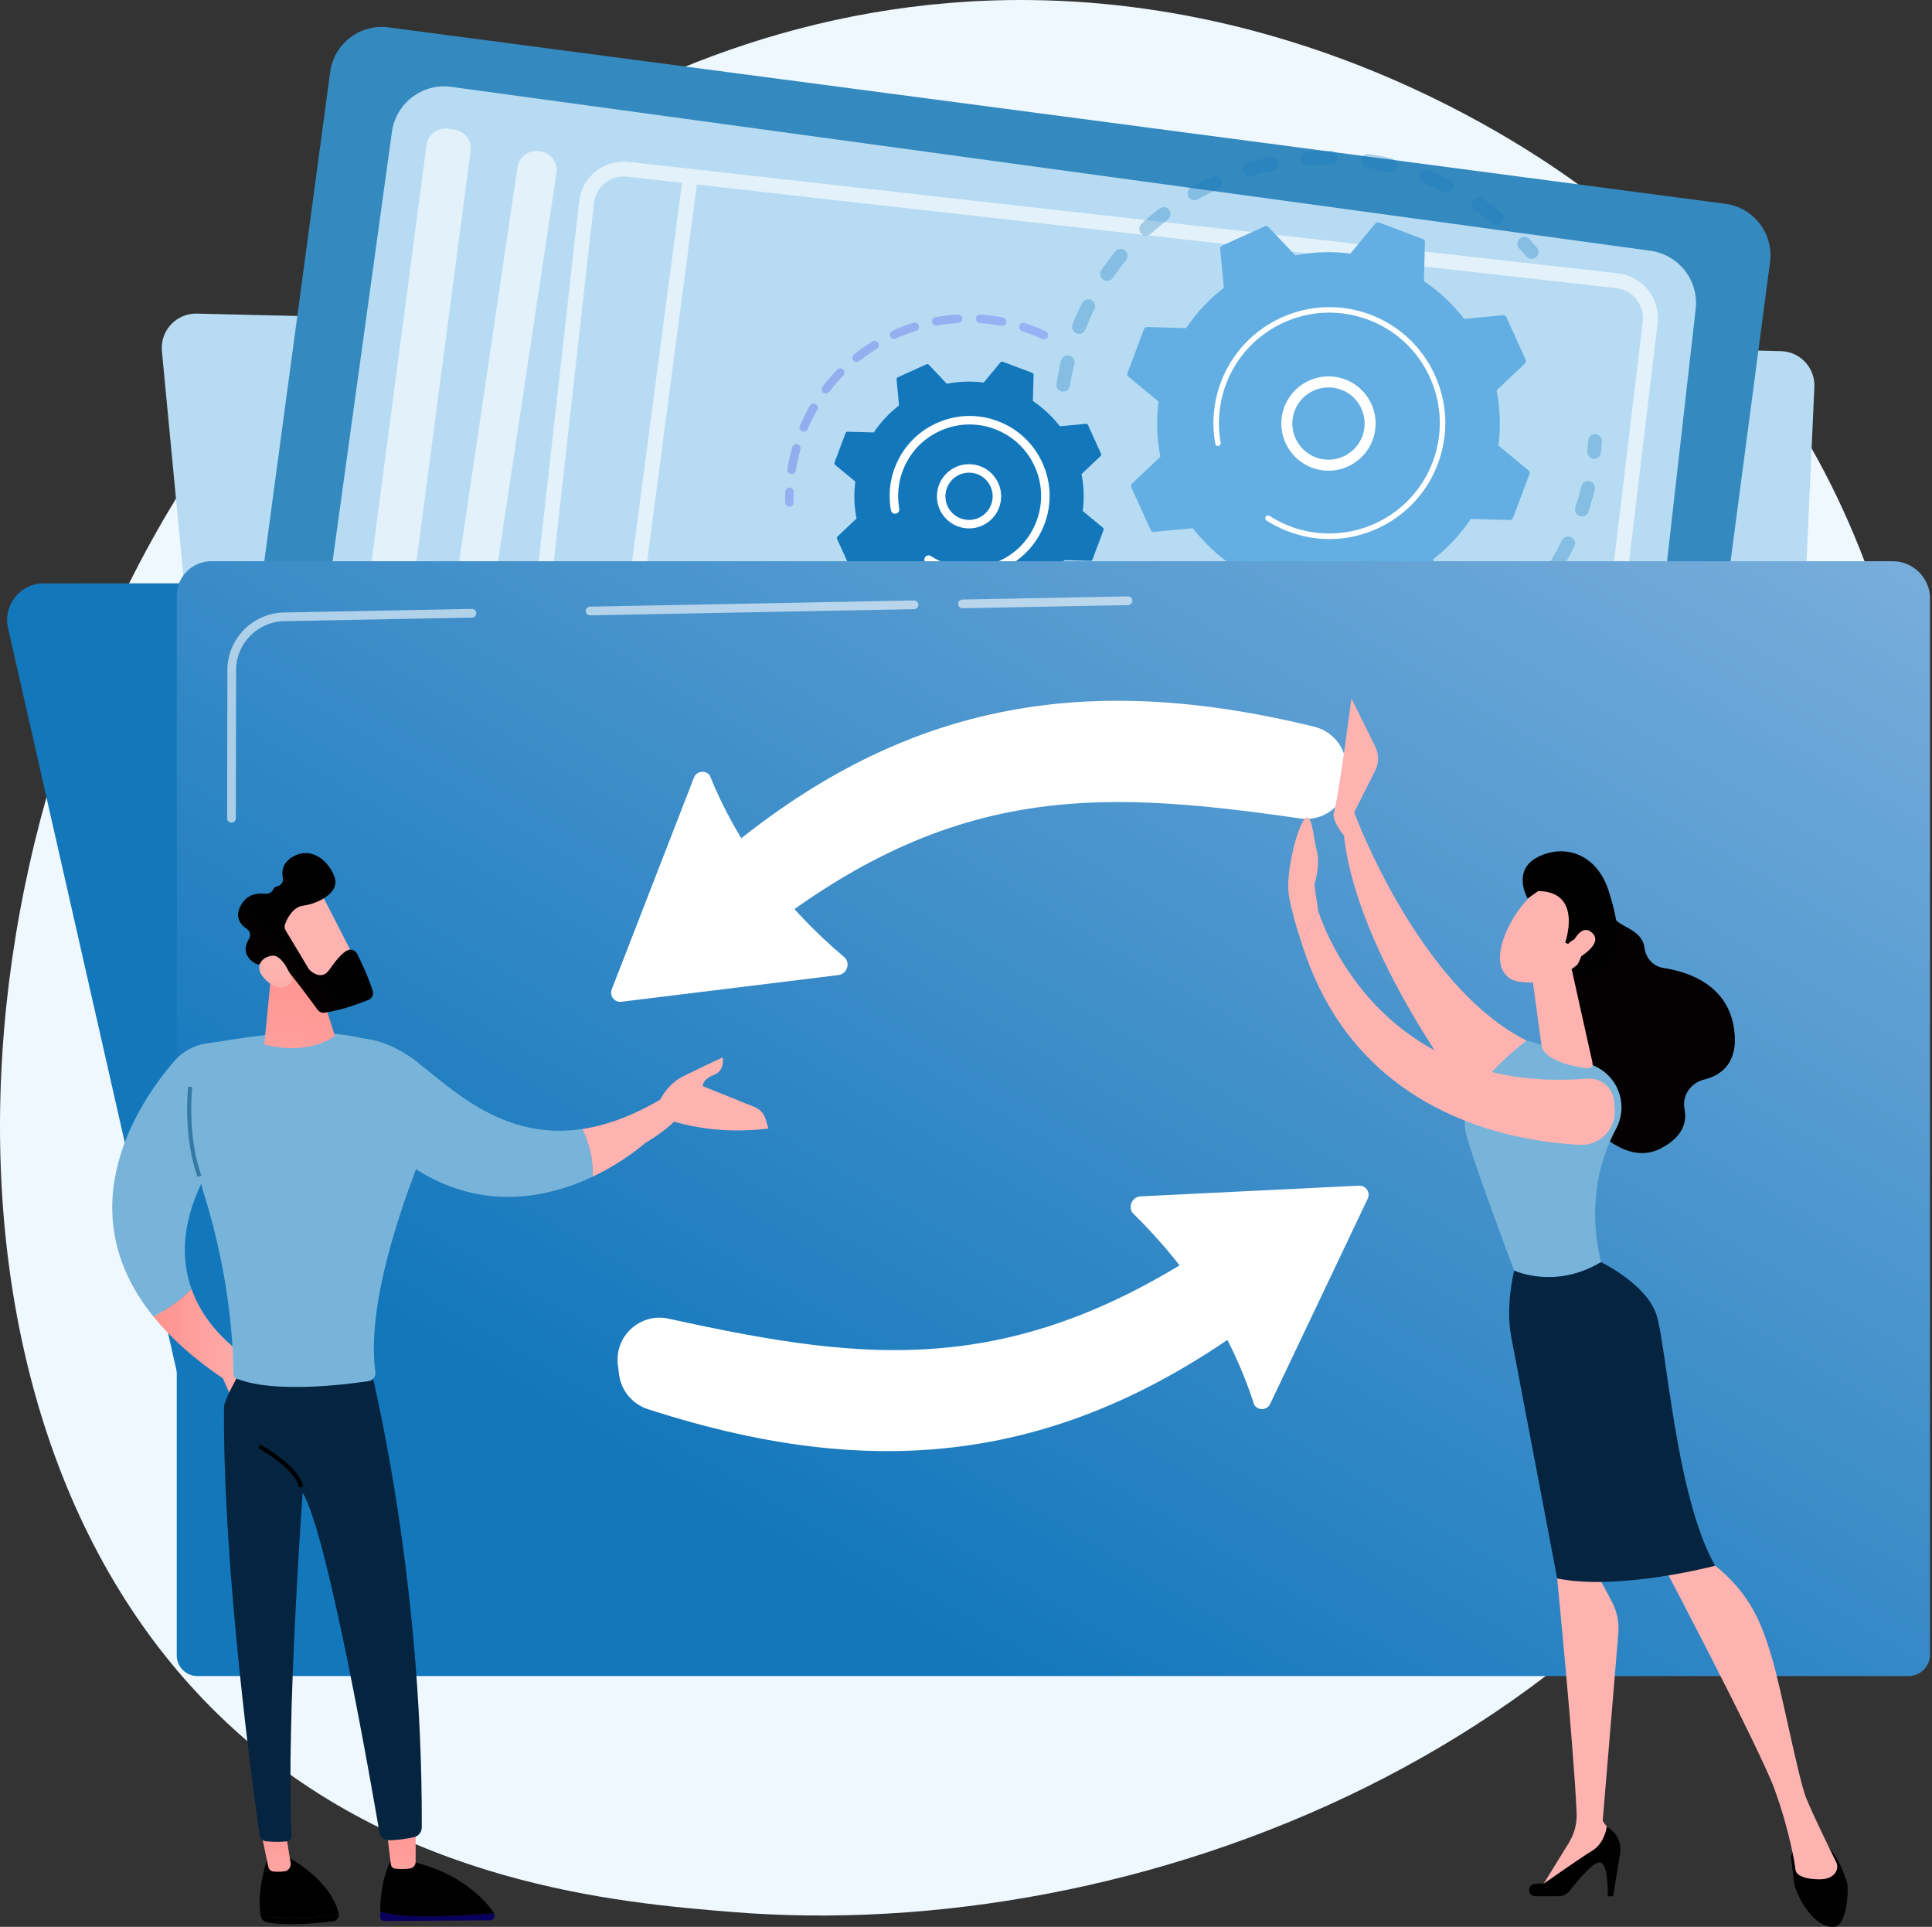 <svg width="347" height="346" viewBox="0 0 347 346" fill="none" xmlns="http://www.w3.org/2000/svg">
<rect x="0" y="0" width="347" height="346" fill="#333333" stroke="none"/>
<g clip-path="url(#clip0_174_3)">
<path d="M331.246 233.215C296.221 314.396 203.766 349.266 131.326 343.321C111.547 341.697 71.752 338.431 40.679 309.292C-18.994 253.334 -9.804 136.364 47.32 67.499C54.677 58.63 105.597 -0.787 184.947 0.008C243.042 0.59 283.819 33.133 288.777 37.187C295.041 42.309 308.856 54.479 321.307 73.787C350.561 119.153 353.133 182.484 331.246 233.215Z" fill="#EFF8FE"/>
<path d="M281.621 295.936L282.33 295.431C282.55 295.275 282.603 294.967 282.449 294.744C282.295 294.52 281.992 294.466 281.772 294.623L281.77 294.624L281.761 294.63L281.071 295.126L281.063 295.133C280.845 295.29 280.793 295.596 280.948 295.818C281.102 296.039 281.402 296.093 281.621 295.936Z" fill="white"/>
<path d="M283.941 294.195L284.612 293.642C284.824 293.467 284.856 293.152 284.684 292.937C284.513 292.722 284.202 292.69 283.991 292.864L283.989 292.865L283.981 292.872L283.328 293.416L283.32 293.423C283.11 293.597 283.08 293.912 283.252 294.124C283.423 294.337 283.731 294.37 283.941 294.195Z" fill="white"/>
<path d="M286.134 292.295L286.766 291.695C286.968 291.504 286.979 291.182 286.79 290.977C286.601 290.772 286.285 290.761 286.083 290.953L286.081 290.955L286.074 290.962L285.459 291.55L285.452 291.557C285.252 291.749 285.243 292.069 285.432 292.273C285.62 292.476 285.934 292.487 286.134 292.295Z" fill="white"/>
<path d="M288.192 290.244L288.782 289.602C288.973 289.393 288.962 289.067 288.757 288.873C288.552 288.679 288.231 288.691 288.04 288.899L288.038 288.901L288.031 288.909L287.458 289.539L287.451 289.547C287.262 289.755 287.275 290.079 287.48 290.272C287.685 290.464 288.003 290.453 288.192 290.244Z" fill="white"/>
<path d="M290.106 288.054L290.651 287.371C290.83 287.147 290.796 286.818 290.575 286.636C290.354 286.454 290.03 286.489 289.852 286.713L289.85 286.715L289.843 286.724L289.315 287.392L289.309 287.401C289.132 287.625 289.167 287.953 289.388 288.132C289.609 288.312 289.929 288.278 290.106 288.054Z" fill="white"/>
<path d="M291.867 285.733L292.363 285.013C292.529 284.774 292.471 284.443 292.235 284.276C292 284.108 291.674 284.166 291.509 284.406L291.507 284.408L291.501 284.417L291.021 285.121L291.014 285.13C290.851 285.37 290.91 285.698 291.145 285.864C291.381 286.03 291.703 285.973 291.867 285.733Z" fill="white"/>
<path d="M293.463 283.292L293.909 282.538C294.059 282.283 293.977 281.953 293.727 281.801C293.477 281.649 293.152 281.731 293.002 281.986L293 281.988L292.995 281.998L292.565 282.734L292.559 282.744C292.41 282.998 292.493 283.326 292.743 283.477C292.993 283.628 293.315 283.546 293.463 283.292Z" fill="white"/>
<path d="M294.885 280.74L295.275 279.954C295.408 279.686 295.302 279.359 295.038 279.224C294.774 279.088 294.452 279.196 294.319 279.464L294.317 279.466L294.312 279.477L293.936 280.243L293.931 280.254C293.799 280.522 293.906 280.847 294.17 280.981C294.434 281.114 294.753 281.008 294.885 280.74Z" fill="white"/>
<path d="M296.119 278.088L296.451 277.274C296.566 276.993 296.435 276.67 296.158 276.554C295.881 276.437 295.563 276.571 295.449 276.852L295.448 276.855L295.443 276.866L295.124 277.659L295.119 277.67C295.006 277.951 295.139 278.271 295.415 278.386C295.692 278.501 296.006 278.369 296.119 278.088Z" fill="white"/>
<path d="M297.154 275.348L297.424 274.511C297.518 274.218 297.361 273.903 297.072 273.807C296.783 273.711 296.473 273.871 296.378 274.164L296.377 274.167L296.374 274.179L296.116 274.993L296.112 275.005C296.019 275.298 296.178 275.611 296.466 275.705C296.754 275.799 297.062 275.641 297.154 275.348Z" fill="white"/>
<path d="M297.977 272.533L298.18 271.676C298.252 271.372 298.068 271.067 297.769 270.993C297.47 270.92 297.169 271.107 297.097 271.411L297.096 271.413L297.093 271.427L296.9 272.258L296.897 272.272C296.827 272.575 297.012 272.878 297.31 272.949C297.608 273.021 297.906 272.836 297.977 272.533Z" fill="white"/>
<path d="M298.574 269.657L298.708 268.787C298.756 268.474 298.545 268.181 298.237 268.133C297.929 268.084 297.641 268.298 297.593 268.611L297.593 268.614L297.591 268.628L297.466 269.471L297.464 269.485C297.418 269.796 297.629 270.087 297.936 270.134C298.242 270.181 298.528 269.969 298.574 269.657Z" fill="white"/>
<path d="M298.935 266.741L298.996 265.86C299.018 265.541 298.78 265.264 298.466 265.241C298.151 265.219 297.878 265.46 297.856 265.779L297.856 265.782L297.855 265.797L297.801 266.649L297.8 266.664C297.779 266.982 298.017 267.257 298.331 267.278C298.644 267.298 298.915 267.06 298.935 266.741Z" fill="white"/>
<path d="M299.045 263.798L299.027 262.915C299.021 262.591 298.757 262.333 298.437 262.34C298.118 262.347 297.865 262.615 297.871 262.939V262.942L297.872 262.958L297.893 263.81L297.894 263.826C297.902 264.149 298.166 264.404 298.484 264.395C298.802 264.387 299.054 264.121 299.045 263.798Z" fill="white"/>
<path d="M298.895 260.857L298.8 259.979C298.765 259.653 298.476 259.417 298.155 259.453C297.833 259.489 297.601 259.782 297.637 260.108L297.637 260.111L297.639 260.127L297.734 260.974L297.736 260.989C297.773 261.314 298.062 261.547 298.382 261.51C298.702 261.473 298.932 261.182 298.895 260.857Z" fill="white"/>
<path d="M298.492 257.942L298.323 257.075C298.259 256.749 297.948 256.537 297.627 256.602C297.306 256.666 297.097 256.983 297.161 257.309L297.161 257.312L297.164 257.327L297.331 258.162L297.334 258.178C297.399 258.502 297.711 258.712 298.03 258.646C298.35 258.58 298.557 258.266 298.492 257.942Z" fill="white"/>
<path d="M297.844 255.072L297.603 254.223C297.511 253.9 297.179 253.714 296.861 253.807C296.543 253.9 296.359 254.237 296.451 254.56L296.452 254.563L296.456 254.578L296.692 255.396L296.697 255.411C296.79 255.732 297.122 255.916 297.438 255.822C297.755 255.727 297.937 255.393 297.844 255.072Z" fill="white"/>
<path d="M296.958 252.268L296.647 251.443C296.528 251.125 296.177 250.966 295.864 251.088C295.551 251.209 295.395 251.565 295.514 251.883L295.515 251.886L295.521 251.901L295.825 252.695L295.831 252.71C295.951 253.026 296.302 253.182 296.613 253.06C296.924 252.937 297.079 252.584 296.958 252.268Z" fill="white"/>
<path d="M295.841 249.549L295.462 248.754C295.314 248.444 294.947 248.314 294.642 248.464C294.337 248.614 294.209 248.987 294.357 249.297L294.358 249.3L294.365 249.314L294.735 250.079L294.742 250.093C294.89 250.401 295.257 250.528 295.56 250.377C295.863 250.226 295.99 249.857 295.841 249.549Z" fill="white"/>
<path d="M294.498 246.937L294.052 246.178C293.876 245.879 293.495 245.781 293.201 245.959C292.906 246.137 292.81 246.525 292.986 246.823L292.987 246.826L292.996 246.84L293.429 247.569L293.437 247.584C293.614 247.881 293.994 247.976 294.286 247.797C294.579 247.618 294.675 247.235 294.498 246.937Z" fill="white"/>
<path d="M292.934 244.454L292.422 243.736C292.218 243.451 291.826 243.387 291.545 243.594C291.264 243.8 291.202 244.199 291.405 244.484L291.407 244.486L291.417 244.5L291.912 245.188L291.923 245.202C292.127 245.485 292.518 245.546 292.797 245.339C293.076 245.132 293.138 244.737 292.934 244.454Z" fill="white"/>
<path d="M291.154 242.119L290.579 241.452C290.348 241.185 289.947 241.158 289.683 241.392C289.42 241.627 289.393 242.034 289.624 242.302L289.626 242.304L289.638 242.318L290.192 242.954L290.204 242.968C290.435 243.234 290.835 243.259 291.097 243.023C291.358 242.788 291.385 242.385 291.154 242.119Z" fill="white"/>
<path d="M289.166 239.963L288.53 239.354C288.272 239.107 287.866 239.12 287.623 239.382C287.38 239.643 287.392 240.056 287.65 240.303L287.652 240.305L287.666 240.318L288.277 240.898L288.291 240.911C288.549 241.155 288.954 241.141 289.195 240.879C289.436 240.617 289.424 240.208 289.166 239.963Z" fill="white"/>
<path d="M286.979 238.01L286.287 237.468C286.003 237.246 285.595 237.3 285.376 237.588C285.158 237.876 285.211 238.29 285.495 238.512L285.497 238.514L285.513 238.527L286.177 239.041L286.193 239.053C286.477 239.273 286.883 239.217 287.099 238.929C287.316 238.64 287.263 238.23 286.979 238.01Z" fill="white"/>
<path d="M284.607 236.289L283.863 235.822C283.555 235.629 283.15 235.726 282.96 236.039C282.77 236.352 282.865 236.763 283.174 236.956L283.177 236.958L283.194 236.969L283.906 237.41L283.923 237.42C284.232 237.612 284.634 237.513 284.822 237.2C285.01 236.887 284.916 236.48 284.607 236.289Z" fill="white"/>
<path d="M282.073 234.826L281.287 234.439C280.957 234.276 280.561 234.416 280.401 234.751C280.241 235.086 280.379 235.489 280.708 235.651L280.711 235.652L280.728 235.661L281.482 236.027L281.499 236.036C281.829 236.196 282.223 236.054 282.381 235.72C282.539 235.386 282.403 234.986 282.073 234.826Z" fill="white"/>
<path d="M279.412 233.626L278.594 233.316C278.248 233.185 277.862 233.364 277.732 233.716C277.603 234.068 277.779 234.46 278.126 234.592L278.129 234.593L278.146 234.599L278.931 234.892L278.949 234.899C279.295 235.028 279.679 234.847 279.806 234.496C279.933 234.144 279.759 233.755 279.412 233.626Z" fill="white"/>
<path d="M276.657 232.681L275.816 232.446C275.455 232.345 275.082 232.561 274.983 232.927C274.884 233.293 275.096 233.672 275.457 233.773L275.46 233.774L275.477 233.778L276.285 234L276.302 234.004C276.662 234.103 277.032 233.886 277.13 233.521C277.227 233.155 277.017 232.78 276.657 232.681Z" fill="white"/>
<path d="M273.834 231.985L272.978 231.822C272.608 231.752 272.253 231.999 272.183 232.375C272.114 232.75 272.358 233.112 272.728 233.182L272.729 233.182L272.745 233.185L273.57 233.34L273.586 233.343C273.955 233.412 274.31 233.164 274.378 232.789C274.446 232.414 274.204 232.054 273.834 231.985Z" fill="white"/>
<path d="M270.969 231.521L270.105 231.425C269.729 231.383 269.391 231.659 269.35 232.041C269.309 232.423 269.58 232.766 269.956 232.808L269.958 232.808L269.973 232.809L270.807 232.9L270.822 232.902C271.198 232.942 271.535 232.666 271.575 232.285C271.615 231.904 271.345 231.562 270.969 231.521Z" fill="white"/>
<path d="M268.082 231.275L267.213 231.242C266.834 231.227 266.514 231.528 266.499 231.913C266.485 232.299 266.781 232.624 267.161 232.638H267.162L267.177 232.639L268.017 232.669L268.031 232.67C268.41 232.684 268.729 232.383 268.742 231.997C268.756 231.612 268.461 231.289 268.082 231.275Z" fill="white"/>
<path d="M265.187 231.233L264.32 231.257C263.938 231.268 263.637 231.591 263.648 231.979C263.658 232.367 263.977 232.673 264.359 232.662L264.36 232.662L264.373 232.661L265.214 232.635L265.228 232.635C265.609 232.623 265.909 232.3 265.897 231.913C265.885 231.525 265.569 231.221 265.187 231.233Z" fill="white"/>
<path d="M262.299 231.379L261.434 231.459C261.051 231.494 260.769 231.837 260.804 232.225C260.839 232.614 261.176 232.9 261.559 232.865L261.561 232.865L261.573 232.863L262.413 232.784L262.426 232.783C262.807 232.747 263.088 232.403 263.052 232.016C263.017 231.628 262.68 231.343 262.299 231.379Z" fill="white"/>
<path d="M259.425 231.705L258.569 231.836C258.187 231.894 257.925 232.256 257.982 232.643C258.039 233.031 258.395 233.298 258.777 233.239L258.778 233.239L258.789 233.237L259.623 233.108L259.634 233.106C260.015 233.047 260.276 232.686 260.218 232.299C260.16 231.912 259.806 231.646 259.425 231.705Z" fill="white"/>
<path d="M256.581 232.194L255.733 232.37C255.353 232.448 255.108 232.824 255.185 233.21C255.262 233.596 255.633 233.845 256.013 233.767L256.014 233.767L256.024 233.765L256.851 233.592L256.862 233.589C257.241 233.51 257.485 233.134 257.407 232.749C257.329 232.363 256.96 232.115 256.581 232.194Z" fill="white"/>
<path d="M253.766 232.825L252.929 233.039C252.551 233.136 252.322 233.525 252.417 233.909C252.512 234.293 252.896 234.526 253.273 234.429L253.275 234.429L253.284 234.426L254.103 234.214L254.112 234.212C254.489 234.115 254.717 233.725 254.621 233.342C254.525 232.959 254.143 232.727 253.766 232.825Z" fill="white"/>
<path d="M250.986 233.581L250.159 233.83C249.783 233.942 249.569 234.343 249.68 234.724C249.791 235.106 250.186 235.323 250.561 235.211L250.563 235.21L250.57 235.208L251.382 234.962L251.39 234.959C251.764 234.846 251.977 234.445 251.865 234.065C251.753 233.684 251.361 233.467 250.986 233.581Z" fill="white"/>
<path d="M248.24 234.444L247.424 234.722C247.051 234.849 246.85 235.259 246.975 235.638C247.1 236.017 247.503 236.221 247.876 236.094L247.878 236.094L247.885 236.091L248.687 235.816L248.693 235.814C249.066 235.687 249.265 235.277 249.14 234.899C249.014 234.52 248.612 234.317 248.24 234.444Z" fill="white"/>
<path d="M245.529 235.401L244.722 235.703C244.351 235.842 244.161 236.26 244.298 236.636C244.434 237.013 244.846 237.206 245.217 237.067L245.219 237.067L245.224 237.065L246.02 236.765L246.025 236.762C246.395 236.623 246.584 236.205 246.447 235.829C246.309 235.453 245.899 235.261 245.529 235.401Z" fill="white"/>
<path d="M242.848 236.432L242.048 236.755C241.679 236.904 241.499 237.328 241.645 237.703C241.792 238.078 242.21 238.262 242.58 238.113L242.581 238.112L242.586 238.11L243.375 237.789L243.38 237.787C243.748 237.638 243.927 237.213 243.78 236.839C243.632 236.465 243.216 236.283 242.848 236.432Z" fill="white"/>
<path d="M240.192 237.527L239.4 237.865C239.032 238.022 238.859 238.452 239.014 238.826C239.169 239.2 239.592 239.376 239.961 239.218L239.962 239.218L239.966 239.216L240.75 238.879L240.753 238.878C241.12 238.72 241.292 238.29 241.137 237.917C240.981 237.544 240.559 237.369 240.192 237.527Z" fill="white"/>
<path d="M237.56 238.668L236.775 239.017C236.407 239.18 236.24 239.615 236.401 239.988C236.561 240.362 236.99 240.532 237.357 240.368L237.359 240.368L237.361 240.366L238.141 240.017L238.143 240.016C238.51 239.852 238.676 239.418 238.515 239.045C238.353 238.673 237.927 238.503 237.56 238.668Z" fill="white"/>
<path d="M234.947 239.841L234.166 240.198C233.799 240.366 233.635 240.805 233.8 241.178C233.966 241.552 234.398 241.718 234.765 241.55L234.767 241.549L234.769 241.548L235.545 241.191L235.547 241.19C235.914 241.021 236.076 240.583 235.91 240.21C235.744 239.838 235.314 239.672 234.947 239.841Z" fill="white"/>
<path d="M232.348 241.04L231.57 241.405C231.202 241.577 231.042 242.02 231.211 242.393C231.381 242.766 231.817 242.93 232.184 242.757L232.186 242.757L232.188 242.756L232.961 242.391L232.963 242.39C233.33 242.217 233.489 241.775 233.319 241.403C233.148 241.03 232.715 240.867 232.348 241.04Z" fill="white"/>
<path d="M229.759 242.263L228.985 242.633C228.617 242.81 228.459 243.255 228.633 243.629C228.806 244.003 229.245 244.163 229.613 243.987L229.615 243.986L229.617 243.985L230.387 243.614L230.388 243.613C230.756 243.437 230.912 242.991 230.738 242.618C230.564 242.245 230.127 242.086 229.759 242.263Z" fill="white"/>
<path d="M227.181 243.506L226.41 243.882C226.041 244.062 225.886 244.511 226.063 244.885C226.24 245.259 226.682 245.417 227.051 245.237L227.053 245.236L227.054 245.236L227.822 244.859L227.823 244.858C228.191 244.678 228.345 244.229 228.167 243.855C227.989 243.482 227.549 243.325 227.181 243.506Z" fill="white"/>
<path d="M224.612 244.766L223.843 245.147C223.474 245.33 223.321 245.782 223.501 246.157C223.682 246.532 224.127 246.688 224.496 246.505L224.499 246.503L225.265 246.121C225.633 245.938 225.786 245.486 225.605 245.112C225.425 244.738 224.981 244.583 224.612 244.766Z" fill="white"/>
<path d="M222.051 246.042L221.285 246.428C220.915 246.614 220.763 247.069 220.946 247.445C221.13 247.82 221.578 247.974 221.948 247.788L221.95 247.787L222.714 247.4C223.083 247.214 223.234 246.76 223.051 246.385C222.868 246.01 222.42 245.856 222.051 246.042Z" fill="white"/>
<path d="M219.497 247.332L218.732 247.721C218.362 247.909 218.212 248.367 218.397 248.743C218.583 249.12 219.034 249.272 219.405 249.084L219.407 249.083L220.17 248.692C220.54 248.504 220.689 248.046 220.503 247.671C220.317 247.295 219.867 247.143 219.497 247.332Z" fill="white"/>
<path d="M216.949 248.632L216.185 249.024C215.814 249.215 215.665 249.675 215.852 250.053C216.04 250.43 216.494 250.582 216.866 250.391L216.868 250.39L217.629 249.997C218 249.806 218.148 249.345 217.96 248.969C217.772 248.592 217.32 248.441 216.949 248.632Z" fill="white"/>
<path d="M214.405 249.941L213.643 250.334C213.27 250.527 213.121 250.99 213.311 251.369C213.501 251.748 213.957 251.899 214.33 251.706L214.332 251.705L215.092 251.31C215.465 251.117 215.612 250.654 215.422 250.276C215.232 249.898 214.777 249.748 214.405 249.941Z" fill="white"/>
<path d="M211.865 251.255L211.104 251.65C210.729 251.844 210.581 252.309 210.772 252.69C210.963 253.07 211.422 253.22 211.796 253.026L211.798 253.025L212.558 252.629C212.931 252.434 213.079 251.969 212.887 251.589C212.695 251.21 212.238 251.06 211.865 251.255Z" fill="white"/>
<path d="M209.327 252.572L208.566 252.968C208.19 253.163 208.041 253.631 208.234 254.013C208.426 254.394 208.886 254.546 209.262 254.35L209.264 254.349L210.024 253.952C210.399 253.756 210.547 253.288 210.354 252.908C210.161 252.527 209.702 252.376 209.327 252.572Z" fill="white"/>
<path d="M206.79 253.891L206.029 254.286C205.651 254.483 205.502 254.952 205.695 255.336C205.888 255.72 206.351 255.871 206.728 255.675L206.73 255.674L207.491 255.277C207.867 255.08 208.015 254.61 207.822 254.228C207.628 253.846 207.167 253.694 206.79 253.891Z" fill="white"/>
<path d="M204.253 255.209L203.492 255.603C203.113 255.799 202.962 256.271 203.155 256.657C203.349 257.042 203.813 257.196 204.193 256.999L204.195 256.998L204.956 256.601C205.334 256.404 205.483 255.932 205.289 255.548C205.095 255.164 204.632 255.011 204.253 255.209Z" fill="white"/>
<path d="M201.715 256.522L200.953 256.914C200.572 257.111 200.419 257.585 200.612 257.972C200.806 258.36 201.272 258.515 201.654 258.318L201.656 258.317L202.418 257.922C202.799 257.724 202.95 257.251 202.755 256.865C202.561 256.478 202.096 256.324 201.715 256.522Z" fill="white"/>
<path d="M199.175 257.829L198.412 258.219C198.028 258.415 197.873 258.89 198.067 259.28C198.26 259.67 198.728 259.828 199.112 259.632L199.114 259.63L199.877 259.237C200.26 259.04 200.413 258.565 200.219 258.176C200.025 257.787 199.558 257.631 199.175 257.829Z" fill="white"/>
<path d="M196.631 259.126L195.867 259.514C195.481 259.709 195.323 260.186 195.516 260.579C195.708 260.971 196.178 261.131 196.564 260.936L196.567 260.934L197.332 260.544C197.717 260.347 197.872 259.871 197.679 259.479C197.485 259.088 197.017 258.93 196.631 259.126Z" fill="white"/>
<path d="M194.083 260.413L193.318 260.797C192.928 260.991 192.768 261.469 192.959 261.864C193.151 262.26 193.621 262.423 194.01 262.228L194.013 262.227L194.78 261.841C195.168 261.645 195.326 261.167 195.134 260.773C194.941 260.379 194.471 260.218 194.083 260.413Z" fill="white"/>
<path d="M191.53 261.687L190.762 262.066L190.761 262.067C190.369 262.26 190.206 262.739 190.396 263.137C190.587 263.535 191.059 263.701 191.451 263.507L191.453 263.506L192.222 263.124C192.612 262.93 192.774 262.451 192.583 262.054C192.392 261.657 191.92 261.493 191.529 261.687L191.53 261.687Z" fill="white"/>
<path d="M188.969 262.944L188.199 263.317L188.198 263.318C187.803 263.51 187.636 263.99 187.825 264.391C188.014 264.792 188.487 264.962 188.881 264.77L188.883 264.769L189.655 264.392C190.048 264.2 190.214 263.72 190.025 263.32C189.835 262.92 189.362 262.751 188.969 262.944L188.969 262.944Z" fill="white"/>
<path d="M186.401 264.183L185.629 264.552L185.628 264.552C185.231 264.742 185.06 265.223 185.247 265.626C185.433 266.029 185.907 266.202 186.304 266.013L186.304 266.013L187.079 265.642C187.476 265.453 187.646 264.972 187.46 264.569C187.273 264.166 186.8 263.993 186.403 264.182L186.401 264.183Z" fill="white"/>
<path d="M183.825 265.403L183.051 265.765L183.049 265.766C182.65 265.952 182.475 266.432 182.659 266.837C182.842 267.242 183.314 267.419 183.713 267.233L183.713 267.233L184.492 266.869C184.89 266.683 185.065 266.203 184.881 265.799C184.698 265.394 184.226 265.216 183.827 265.403L183.825 265.403Z" fill="white"/>
<path d="M181.24 266.6L180.462 266.954L180.46 266.955C180.06 267.138 179.88 267.616 180.06 268.023C180.24 268.43 180.71 268.612 181.111 268.429L181.111 268.429L181.893 268.073C182.294 267.89 182.473 267.412 182.293 267.005C182.113 266.599 181.643 266.417 181.242 266.599L181.24 266.6Z" fill="white"/>
<path d="M178.644 267.771L177.861 268.117L177.859 268.118C177.456 268.296 177.272 268.772 177.447 269.182C177.622 269.591 178.091 269.778 178.494 269.6H178.494L179.282 269.251C179.684 269.073 179.869 268.597 179.693 268.188C179.518 267.779 179.049 267.592 178.646 267.77L178.644 267.771Z" fill="white"/>
<path d="M176.034 268.913L175.249 269.249L175.247 269.25C174.842 269.424 174.652 269.898 174.823 270.309C174.993 270.72 175.46 270.913 175.865 270.74L176.656 270.401C177.06 270.228 177.25 269.754 177.079 269.342C176.908 268.931 176.442 268.738 176.037 268.912L176.034 268.913Z" fill="white"/>
<path d="M173.414 270.022L172.625 270.348L172.622 270.349C172.215 270.518 172.019 270.989 172.185 271.403C172.351 271.817 172.815 272.016 173.222 271.847L174.017 271.518C174.424 271.35 174.62 270.878 174.454 270.465C174.288 270.051 173.823 269.852 173.416 270.021L173.414 270.022Z" fill="white"/>
<path d="M170.78 271.097L169.987 271.412L169.984 271.413C169.574 271.576 169.373 272.046 169.533 272.462C169.693 272.878 170.156 273.083 170.565 272.92L170.566 272.92L171.364 272.602C171.774 272.439 171.976 271.969 171.815 271.553C171.654 271.137 171.192 270.933 170.783 271.096L170.78 271.097Z" fill="white"/>
<path d="M168.133 272.135L167.336 272.439L167.332 272.44C166.92 272.597 166.712 273.064 166.867 273.482C167.021 273.901 167.481 274.112 167.893 273.955H167.893L168.696 273.649C169.108 273.491 169.317 273.025 169.162 272.606C169.007 272.188 168.548 271.976 168.136 272.134L168.133 272.135Z" fill="white"/>
<path d="M165.471 273.134L164.67 273.426L164.667 273.428C164.252 273.579 164.037 274.042 164.186 274.463C164.334 274.884 164.791 275.103 165.205 274.952H165.206L166.014 274.657C166.428 274.506 166.643 274.043 166.494 273.622C166.346 273.201 165.889 272.982 165.475 273.133L165.471 273.134Z" fill="white"/>
<path d="M162.796 274.092L161.991 274.371L161.987 274.372C161.571 274.517 161.348 274.977 161.49 275.401C161.632 275.824 162.085 276.05 162.502 275.906L163.315 275.624C163.732 275.479 163.955 275.019 163.812 274.596C163.67 274.173 163.217 273.946 162.8 274.091L162.796 274.092Z" fill="white"/>
<path d="M160.107 275.007L159.298 275.272L159.294 275.273C158.874 275.41 158.644 275.867 158.779 276.293C158.915 276.719 159.364 276.953 159.784 276.816L160.601 276.548C161.021 276.41 161.251 275.953 161.116 275.527C160.98 275.101 160.53 274.868 160.111 275.005L160.107 275.007Z" fill="white"/>
<path d="M157.404 275.874L156.59 276.125L156.586 276.126C156.164 276.256 155.926 276.709 156.054 277.137C156.182 277.566 156.628 277.808 157.05 277.678L157.05 277.678L157.872 277.424C158.294 277.294 158.532 276.841 158.404 276.413C158.275 275.984 157.83 275.742 157.408 275.873L157.404 275.874Z" fill="white"/>
<path d="M154.686 276.692L153.868 276.927L153.864 276.928C153.439 277.05 153.193 277.499 153.313 277.93C153.433 278.361 153.875 278.611 154.299 278.489H154.3L155.126 278.251C155.551 278.129 155.797 277.681 155.677 277.25C155.556 276.819 155.115 276.568 154.69 276.691L154.686 276.692Z" fill="white"/>
<path d="M151.955 277.458L151.133 277.677L151.128 277.678C150.701 277.792 150.446 278.235 150.558 278.669C150.67 279.102 151.107 279.362 151.534 279.248H151.534L152.365 279.026C152.792 278.912 153.047 278.469 152.935 278.035C152.823 277.602 152.386 277.343 151.96 277.456L151.955 277.458Z" fill="white"/>
<path d="M149.21 278.169L148.384 278.37L148.379 278.372C147.95 278.477 147.686 278.915 147.789 279.351C147.892 279.787 148.324 280.055 148.753 279.95H148.753L149.589 279.746C150.018 279.641 150.283 279.202 150.179 278.766C150.076 278.33 149.644 278.062 149.215 278.167L149.21 278.169Z" fill="white"/>
<path d="M146.452 278.821L145.622 279.005L145.617 279.006C145.185 279.102 144.911 279.534 145.006 279.973C145.1 280.411 145.526 280.689 145.958 280.593H145.958L146.798 280.407C147.23 280.311 147.503 279.878 147.409 279.44C147.314 279.002 146.888 278.724 146.457 278.82L146.452 278.821Z" fill="white"/>
<path d="M143.681 279.412L142.847 279.577L142.841 279.578C142.408 279.664 142.124 280.09 142.209 280.531C142.294 280.971 142.714 281.259 143.148 281.173H143.148L143.993 281.006C144.427 280.92 144.71 280.493 144.625 280.053C144.54 279.612 144.12 279.325 143.686 279.411L143.681 279.412Z" fill="white"/>
<path d="M140.897 279.939L140.06 280.084L140.054 280.085C139.618 280.161 139.325 280.581 139.4 281.023C139.474 281.466 139.888 281.764 140.324 281.688H140.324L141.172 281.541C141.608 281.465 141.901 281.045 141.826 280.602C141.752 280.16 141.338 279.862 140.902 279.938L140.897 279.939Z" fill="white"/>
<path d="M138.104 280.399L137.265 280.523L137.259 280.524C136.821 280.588 136.518 281.001 136.582 281.446C136.646 281.89 137.052 282.198 137.49 282.133H137.49L138.341 282.007C138.779 281.942 139.082 281.53 139.018 281.085C138.954 280.641 138.548 280.333 138.11 280.398L138.104 280.399Z" fill="white"/>
<path d="M135.302 280.788L134.461 280.891L134.454 280.891C134.015 280.945 133.702 281.35 133.754 281.796C133.807 282.243 134.206 282.561 134.645 282.507L135.499 282.403C135.939 282.35 136.252 281.944 136.199 281.498C136.146 281.052 135.747 280.734 135.308 280.788L135.302 280.788Z" fill="white"/>
<path d="M132.492 281.104L131.649 281.184L131.643 281.184C131.202 281.226 130.878 281.623 130.919 282.07C130.96 282.518 131.351 282.847 131.792 282.805H131.792L132.648 282.724C133.089 282.682 133.413 282.285 133.371 281.838C133.33 281.39 132.939 281.061 132.499 281.103L132.492 281.104Z" fill="white"/>
<path d="M129.676 281.343L128.831 281.399L128.825 281.4C128.383 281.429 128.048 281.817 128.077 282.266C128.106 282.715 128.488 283.055 128.93 283.025H128.93L129.788 282.968C130.23 282.938 130.565 282.55 130.536 282.102C130.507 281.653 130.125 281.313 129.683 281.343L129.676 281.343Z" fill="white"/>
<path d="M126.856 281.503L126.01 281.536L126.003 281.536C125.56 281.553 125.214 281.931 125.231 282.38C125.248 282.83 125.62 283.181 126.063 283.164H126.063L126.923 283.131C127.366 283.114 127.711 282.736 127.694 282.286C127.678 281.837 127.305 281.486 126.862 281.503L126.856 281.503Z" fill="white"/>
<path d="M124.032 281.582L123.185 281.589H123.178C122.735 281.593 122.379 281.961 122.382 282.411C122.386 282.861 122.748 283.223 123.192 283.219H123.192L124.053 283.212C124.496 283.208 124.852 282.84 124.849 282.39C124.845 281.94 124.482 281.578 124.039 281.582L124.032 281.582Z" fill="white"/>
<path d="M121.208 281.575L120.361 281.556L120.353 281.556C119.91 281.546 119.542 281.904 119.533 282.354C119.523 282.804 119.874 283.177 120.318 283.187H120.318L121.181 283.206C121.624 283.216 121.992 282.859 122.001 282.408C122.011 281.958 121.659 281.585 121.216 281.576L121.208 281.575Z" fill="white"/>
<path d="M118.387 281.479L117.542 281.431L117.534 281.43C117.091 281.405 116.712 281.75 116.687 282.2C116.662 282.65 117.002 283.035 117.445 283.06L118.306 283.108C118.749 283.133 119.128 282.789 119.153 282.339C119.177 281.889 118.838 281.504 118.395 281.479L118.387 281.479Z" fill="white"/>
<path d="M115.572 281.286L114.729 281.21L114.72 281.209C114.278 281.169 113.888 281.5 113.848 281.949C113.809 282.398 114.135 282.795 114.577 282.835H114.577L115.437 282.913C115.879 282.953 116.269 282.622 116.309 282.172C116.348 281.724 116.022 281.327 115.58 281.287L115.572 281.286Z" fill="white"/>
<path d="M112.764 280.997L111.924 280.892L111.916 280.891C111.475 280.835 111.074 281.153 111.019 281.601C110.965 282.048 111.278 282.456 111.719 282.512H111.719L112.575 282.619C113.016 282.674 113.417 282.356 113.472 281.908C113.526 281.461 113.213 281.053 112.772 280.998L112.764 280.997Z" fill="white"/>
<path d="M109.968 280.611L109.133 280.476L109.124 280.475C108.685 280.404 108.273 280.708 108.204 281.154C108.134 281.6 108.434 282.018 108.873 282.089H108.873L109.725 282.226C110.164 282.297 110.576 281.992 110.645 281.547C110.715 281.101 110.415 280.683 109.977 280.612L109.968 280.611Z" fill="white"/>
<path d="M107.188 280.129L106.357 279.965L106.348 279.963C105.912 279.877 105.49 280.167 105.405 280.61C105.32 281.053 105.606 281.482 106.042 281.568H106.042L106.89 281.735C107.326 281.821 107.748 281.531 107.833 281.088C107.917 280.645 107.632 280.216 107.196 280.13L107.188 280.129Z" fill="white"/>
<path d="M104.425 279.549L103.6 279.357L103.592 279.355C103.158 279.253 102.726 279.528 102.626 279.968C102.527 280.408 102.797 280.847 103.23 280.948H103.231L104.072 281.145C104.505 281.246 104.937 280.971 105.037 280.531C105.137 280.091 104.866 279.652 104.433 279.551L104.425 279.549Z" fill="white"/>
<path d="M101.684 278.872L100.867 278.65L100.859 278.648C100.429 278.531 99.987 278.79 99.872 279.226C99.757 279.663 100.012 280.111 100.442 280.228H100.442L101.276 280.455C101.706 280.572 102.147 280.312 102.262 279.876C102.377 279.44 102.122 278.991 101.692 278.874L101.684 278.872Z" fill="white"/>
<path d="M98.97 278.097L98.161 277.844L98.153 277.842C97.727 277.709 97.276 277.952 97.146 278.384C97.015 278.816 97.254 279.274 97.68 279.407H97.68L98.506 279.664C98.931 279.796 99.382 279.553 99.512 279.121C99.643 278.689 99.403 278.232 98.978 278.099L98.97 278.097Z" fill="white"/>
<path d="M96.285 277.222L95.487 276.94L95.478 276.937C95.058 276.788 94.598 277.014 94.452 277.441C94.306 277.868 94.528 278.335 94.949 278.484H94.949L95.765 278.771C96.186 278.92 96.645 278.694 96.791 278.267C96.937 277.839 96.715 277.373 96.294 277.225L96.285 277.222Z" fill="white"/>
<path d="M93.635 276.247L92.848 275.934L92.839 275.931C92.424 275.766 91.956 275.975 91.794 276.396C91.632 276.818 91.837 277.293 92.252 277.457L92.252 277.457L93.057 277.776C93.472 277.941 93.94 277.732 94.102 277.311C94.264 276.889 94.058 276.414 93.644 276.25L93.635 276.247Z" fill="white"/>
<path d="M91.025 275.17L90.25 274.827L90.241 274.823C89.832 274.642 89.357 274.832 89.179 275.247C89.001 275.662 89.188 276.145 89.596 276.325L89.596 276.326L90.389 276.676C90.797 276.857 91.273 276.667 91.451 276.252C91.629 275.837 91.442 275.354 91.033 275.173L91.025 275.17Z" fill="white"/>
<path d="M88.458 273.991L87.697 273.617L87.689 273.612C87.287 273.415 86.804 273.586 86.61 273.993C86.416 274.401 86.584 274.891 86.985 275.088H86.985L87.764 275.471C88.165 275.668 88.648 275.497 88.842 275.09C89.036 274.682 88.868 274.192 88.467 273.995L88.458 273.991Z" fill="white"/>
<path d="M85.941 272.708L85.197 272.303L85.188 272.298C84.794 272.084 84.305 272.234 84.094 272.634C83.884 273.033 84.032 273.53 84.425 273.744L84.425 273.744L85.188 274.159C85.581 274.373 86.07 274.222 86.281 273.823C86.491 273.423 86.343 272.926 85.95 272.713L85.941 272.708Z" fill="white"/>
<path d="M83.48 271.322L82.752 270.885L82.743 270.88C82.358 270.649 81.863 270.778 81.636 271.168C81.409 271.558 81.536 272.062 81.92 272.292L81.92 272.293L82.666 272.74C83.05 272.971 83.546 272.841 83.773 272.451C84 272.061 83.872 271.558 83.488 271.327L83.48 271.322Z" fill="white"/>
<path d="M81.077 269.829L80.37 269.361L80.361 269.355C79.987 269.107 79.486 269.215 79.242 269.595C78.999 269.974 79.104 270.483 79.478 270.731L79.478 270.731L80.204 271.21C80.578 271.458 81.078 271.35 81.322 270.97C81.566 270.59 81.46 270.082 81.086 269.834L81.077 269.829Z" fill="white"/>
<path d="M78.745 268.233L78.06 267.734L78.051 267.728C77.688 267.463 77.183 267.548 76.923 267.916C76.662 268.285 76.745 268.798 77.108 269.063L77.109 269.063L77.811 269.574C78.174 269.838 78.679 269.754 78.939 269.385C79.2 269.017 79.117 268.503 78.753 268.239L78.745 268.233Z" fill="white"/>
<path d="M76.488 266.532L75.826 266.001L75.817 265.994C75.466 265.713 74.957 265.774 74.68 266.13C74.403 266.486 74.463 267.003 74.814 267.284L74.814 267.284L75.494 267.829C75.845 268.11 76.353 268.049 76.63 267.693C76.907 267.337 76.847 266.82 76.496 266.539L76.488 266.532Z" fill="white"/>
<path d="M74.311 264.727L73.674 264.165L73.666 264.157C73.328 263.859 72.817 263.896 72.524 264.238C72.23 264.581 72.266 265.1 72.603 265.398L72.603 265.398L73.257 265.975C73.595 266.273 74.106 266.237 74.399 265.894C74.692 265.551 74.657 265.032 74.319 264.734L74.311 264.727Z" fill="white"/>
<path d="M72.222 262.818L71.614 262.226L71.605 262.218C71.282 261.903 70.77 261.914 70.46 262.242C70.151 262.57 70.161 263.091 70.484 263.405L70.484 263.405L71.11 264.014C71.433 264.328 71.946 264.317 72.255 263.989C72.565 263.661 72.554 263.141 72.231 262.826L72.222 262.818Z" fill="white"/>
<path d="M70.229 260.809L69.651 260.187L69.642 260.177C69.335 259.847 68.822 259.832 68.497 260.144C68.171 260.456 68.157 260.977 68.464 261.307L68.464 261.307L69.059 261.948C69.366 262.278 69.879 262.293 70.204 261.981C70.53 261.669 70.544 261.148 70.237 260.818L70.229 260.809Z" fill="white"/>
<path d="M68.338 258.701L67.793 258.051L67.785 258.041C67.494 257.695 66.983 257.654 66.642 257.949C66.301 258.244 66.26 258.763 66.551 259.109L66.551 259.109L67.113 259.779C67.403 260.125 67.915 260.166 68.255 259.871C68.596 259.576 68.637 259.056 68.346 258.71L68.338 258.701Z" fill="white"/>
<path d="M66.559 256.502L66.053 255.826L66.042 255.812C65.772 255.451 65.265 255.381 64.91 255.655C64.555 255.929 64.483 256.441 64.753 256.802L65.278 257.51C65.547 257.873 66.055 257.945 66.412 257.672C66.77 257.399 66.842 256.883 66.573 256.52L66.57 256.517L66.559 256.502Z" fill="white"/>
<path d="M64.915 254.203L64.445 253.494L64.438 253.484C64.191 253.111 63.693 253.012 63.326 253.263C62.959 253.514 62.86 254.017 63.107 254.389L63.587 255.121C63.832 255.495 64.331 255.597 64.7 255.347C65.07 255.097 65.17 254.591 64.924 254.216L64.921 254.213L64.915 254.203Z" fill="white"/>
<path d="M63.384 251.81L62.946 251.078L62.94 251.069C62.712 250.688 62.223 250.567 61.849 250.799C61.474 251.03 61.353 251.523 61.581 251.904L62.027 252.656C62.254 253.039 62.743 253.162 63.12 252.932C63.497 252.702 63.618 252.205 63.392 251.822L63.389 251.819L63.384 251.81Z" fill="white"/>
<path d="M61.959 249.347L61.554 248.597L61.548 248.587C61.339 248.2 60.861 248.058 60.48 248.271C60.1 248.482 59.96 248.966 60.166 249.352L60.578 250.125C60.786 250.514 61.266 250.658 61.649 250.447C62.032 250.236 62.174 249.75 61.967 249.361L61.965 249.357L61.959 249.347Z" fill="white"/>
<path d="M60.641 246.825L60.268 246.057L60.263 246.046C60.075 245.66 59.614 245.501 59.233 245.691C58.856 245.88 58.699 246.343 58.879 246.728L59.252 247.522C59.436 247.914 59.898 248.08 60.284 247.893C60.67 247.706 60.834 247.237 60.65 246.845C60.649 246.843 60.648 246.841 60.648 246.84L60.641 246.825Z" fill="white"/>
<path d="M59.445 244.244L59.114 243.458L59.109 243.446C58.946 243.059 58.506 242.88 58.125 243.045C57.747 243.209 57.57 243.651 57.726 244.036L58.057 244.851C58.216 245.242 58.658 245.429 59.044 245.268C59.429 245.106 59.613 244.657 59.454 244.265C59.453 244.264 59.453 244.262 59.452 244.26L59.445 244.244Z" fill="white"/>
<path d="M58.399 241.605L58.118 240.801L58.112 240.786C57.977 240.4 57.559 240.198 57.179 240.336C56.802 240.472 56.604 240.89 56.731 241.274L57.011 242.11C57.142 242.502 57.56 242.712 57.946 242.579C58.332 242.446 58.538 242.021 58.407 241.629C58.407 241.627 58.406 241.625 58.405 241.623L58.399 241.605Z" fill="white"/>
<path d="M57.524 238.909L57.302 238.089L57.297 238.071C57.195 237.692 56.809 237.469 56.436 237.573C56.067 237.676 55.849 238.059 55.942 238.434L56.155 239.293C56.251 239.679 56.637 239.914 57.018 239.816C57.398 239.719 57.628 239.327 57.532 238.94C57.532 238.937 57.531 238.933 57.53 238.929L57.524 238.909Z" fill="white"/>
<path d="M56.872 236.158L56.729 235.325L56.725 235.302C56.662 234.931 56.314 234.683 55.949 234.747C55.589 234.811 55.346 235.156 55.401 235.522L55.533 236.402C55.589 236.779 55.937 237.038 56.308 236.981C56.679 236.923 56.935 236.571 56.878 236.194C56.877 236.19 56.877 236.186 56.876 236.183L56.872 236.158Z" fill="white"/>
<path d="M56.506 233.369L56.462 232.53L56.46 232.502C56.441 232.146 56.142 231.873 55.792 231.892C55.448 231.911 55.183 232.205 55.191 232.552L55.212 233.447C55.221 233.811 55.518 234.098 55.876 234.089C56.234 234.08 56.517 233.778 56.508 233.415C56.508 233.41 56.508 233.404 56.507 233.399L56.506 233.369Z" fill="white"/>
<path d="M56.503 230.576L56.59 229.746L56.593 229.712C56.628 229.381 56.391 229.084 56.065 229.049C55.745 229.014 55.457 229.246 55.413 229.568L55.295 230.461C55.25 230.798 55.483 231.109 55.815 231.154C56.147 231.2 56.453 230.963 56.498 230.626C56.498 230.621 56.499 230.616 56.5 230.611L56.503 230.576Z" fill="white"/>
<path d="M56.97 227.843L57.212 227.049L57.223 227.013C57.312 226.721 57.151 226.41 56.863 226.319C56.582 226.231 56.283 226.385 56.186 226.664L55.889 227.517C55.785 227.816 55.939 228.143 56.233 228.248C56.526 228.354 56.849 228.198 56.952 227.899C56.955 227.893 56.957 227.887 56.959 227.88L56.97 227.843Z" fill="white"/>
<path d="M57.979 225.278L58.395 224.562L58.413 224.531C58.551 224.294 58.473 223.989 58.24 223.85C58.013 223.714 57.721 223.786 57.58 224.008L57.097 224.768C56.945 225.008 57.013 225.327 57.249 225.481C57.484 225.635 57.798 225.566 57.95 225.327C57.954 225.322 57.957 225.316 57.96 225.311L57.979 225.278Z" fill="white"/>
<path d="M59.557 223.017L60.13 222.414L60.15 222.393C60.317 222.218 60.312 221.939 60.14 221.77C59.972 221.606 59.706 221.607 59.538 221.769L58.9 222.39C58.72 222.565 58.713 222.855 58.886 223.038C59.058 223.22 59.343 223.227 59.524 223.052C59.527 223.048 59.531 223.044 59.535 223.04L59.557 223.017Z" fill="white"/>
<path d="M61.61 221.15L62.296 220.668L62.313 220.656C62.479 220.539 62.52 220.308 62.406 220.139C62.295 219.976 62.077 219.932 61.913 220.034L61.168 220.501C60.985 220.615 60.928 220.859 61.041 221.044C61.154 221.23 61.393 221.288 61.576 221.173C61.581 221.17 61.587 221.166 61.592 221.163L61.61 221.15Z" fill="white"/>
<path d="M7.837 104.754C3.63 104.756 0.512 108.662 1.443 112.765L42.342 292.98C43.032 296.024 45.772 298.159 48.892 298.086L339.752 291.24C343.373 291.155 346.24 288.15 346.154 284.528L342.049 111.076C341.965 107.514 339.053 104.671 335.491 104.672L7.837 104.754Z" fill="#1377BC"/>
<path d="M35.359 56.314C31.667 56.227 28.729 59.384 29.079 63.059L45.968 239.958C46.276 243.175 49.016 245.609 52.247 245.533L312.501 239.407C315.739 239.331 318.365 236.76 318.511 233.524L325.874 69.489C326.029 66.038 323.318 63.135 319.865 63.053L35.359 56.314Z" fill="#B6DBF2"/>
<path d="M286.33 215.418C291.426 216.063 296.086 212.47 296.758 207.377L317.91 47.072C318.585 41.961 314.987 37.27 309.876 36.595L69.776 4.914C64.674 4.241 59.989 7.824 59.302 12.924L37.547 174.454C36.855 179.593 40.483 184.311 45.628 184.962L286.33 215.418Z" fill="#348ABF"/>
<path d="M58.873 177.61C53.603 176.989 49.87 172.161 50.597 166.904L70.393 23.683C71.108 18.506 75.881 14.886 81.059 15.594L296.425 45.029C301.525 45.726 305.135 50.367 304.555 55.482L288.719 195.088C288.128 200.303 283.411 204.042 278.199 203.429L58.873 177.61Z" fill="#B6DBF2"/>
<path opacity="0.6" d="M59.1 158.664C58.855 160.528 60.166 162.238 62.029 162.483L63.216 162.64C65.079 162.886 66.789 161.575 67.035 159.711L84.535 27.084C84.781 25.221 83.47 23.511 81.606 23.265L80.42 23.109C78.556 22.863 76.846 24.174 76.6 26.038L59.1 158.664Z" fill="white"/>
<path opacity="0.6" d="M78.908 149.656C80.687 149.793 82.27 148.533 82.535 146.769L99.954 31.059C100.237 29.177 98.921 27.428 97.034 27.179L96.758 27.142C94.916 26.899 93.219 28.179 92.947 30.018L75.804 145.764C75.515 147.716 76.941 149.504 78.908 149.656Z" fill="white"/>
<path opacity="0.61" d="M282.031 189.006C282.036 188.974 282.04 188.942 282.044 188.909L297.714 58.064C297.971 55.912 297.372 53.791 296.027 52.092C294.681 50.392 292.754 49.323 290.601 49.08L112.936 29.058C110.792 28.816 108.682 29.424 106.996 30.77C105.309 32.115 104.245 34.059 104.008 36.181L89.338 166.927C88.843 171.343 92.032 175.346 96.448 175.85C96.449 175.85 96.449 175.85 96.449 175.85L273.113 195.972C277.478 196.469 281.458 193.351 282.031 189.006ZM96.753 173.18C93.806 172.844 91.678 170.174 92.008 167.226L106.677 36.48C106.832 35.062 107.546 33.767 108.671 32.87C109.797 31.972 111.204 31.567 112.635 31.728L122.489 32.839L103.895 173.755C103.885 173.836 103.883 173.915 103.886 173.993L96.753 173.18ZM273.417 193.302L106.519 174.293C106.536 174.232 106.55 174.171 106.559 174.107L125.159 33.139L290.3 51.75C291.737 51.912 293.022 52.626 293.92 53.759C294.818 54.893 295.217 56.309 295.045 57.745L279.376 188.59C279.373 188.612 279.37 188.633 279.367 188.655C278.985 191.553 276.33 193.634 273.417 193.302Z" fill="white"/>
<g opacity="0.3">
<path d="M190.643 70.281C190.039 70.121 189.642 69.529 189.74 68.899C189.954 67.521 190.231 66.132 190.564 64.77C190.725 64.108 191.393 63.702 192.056 63.864C192.064 63.866 192.071 63.868 192.079 63.87C192.727 64.041 193.122 64.701 192.962 65.356C192.646 66.649 192.383 67.969 192.179 69.277C192.075 69.951 191.444 70.412 190.77 70.308C190.727 70.301 190.684 70.292 190.643 70.281ZM193.469 59.905C193.423 59.893 193.376 59.877 193.33 59.859C192.696 59.609 192.385 58.892 192.635 58.258C193.15 56.955 193.726 55.662 194.346 54.414C194.649 53.803 195.387 53.555 196.001 53.858C196.611 54.161 196.86 54.902 196.557 55.512C195.967 56.699 195.421 57.927 194.932 59.165C194.699 59.753 194.066 60.063 193.469 59.905ZM198.51 50.409C198.377 50.374 198.248 50.316 198.128 50.234C197.566 49.848 197.422 49.08 197.808 48.518C198.597 47.365 199.447 46.232 200.334 45.151C200.767 44.624 201.544 44.548 202.071 44.979C202.598 45.411 202.675 46.189 202.243 46.716C201.401 47.743 200.594 48.818 199.844 49.913C199.541 50.356 199.001 50.539 198.51 50.409ZM205.549 42.278C205.33 42.22 205.124 42.1 204.958 41.921C204.496 41.42 204.529 40.639 205.03 40.176C206.058 39.229 207.14 38.315 208.245 37.459C208.784 37.042 209.559 37.14 209.977 37.679C210.394 38.218 210.296 38.993 209.757 39.411C208.708 40.223 207.68 41.092 206.703 41.992C206.381 42.289 205.944 42.382 205.549 42.278ZM214.225 35.92C213.917 35.839 213.641 35.639 213.47 35.341C213.13 34.749 213.335 33.995 213.926 33.656C215.136 32.962 216.393 32.31 217.662 31.719C218.28 31.43 219.014 31.697 219.302 32.316C219.59 32.934 219.323 33.668 218.705 33.956C217.499 34.518 216.304 35.138 215.155 35.797C214.861 35.966 214.528 36 214.225 35.92ZM224.09 31.64C223.691 31.535 223.354 31.232 223.225 30.809C223.025 30.157 223.391 29.466 224.043 29.266C225.378 28.856 226.748 28.499 228.115 28.203C228.781 28.06 229.438 28.483 229.582 29.15C229.726 29.816 229.302 30.473 228.636 30.617C227.338 30.897 226.036 31.237 224.767 31.626C224.538 31.697 224.305 31.697 224.09 31.64ZM268.572 40.365C268.407 40.321 268.248 40.242 268.107 40.127C267.08 39.288 266.003 38.482 264.905 37.733C264.342 37.349 264.197 36.581 264.581 36.018C264.965 35.455 265.733 35.31 266.297 35.694C267.453 36.483 268.588 37.332 269.67 38.215C270.198 38.647 270.276 39.425 269.844 39.952C269.528 40.34 269.026 40.485 268.572 40.365ZM234.652 29.654C234.157 29.523 233.776 29.091 233.736 28.551C233.686 27.871 234.197 27.28 234.877 27.23C236.27 27.127 237.685 27.084 239.083 27.101C239.764 27.113 240.31 27.669 240.302 28.351C240.293 29.032 239.734 29.578 239.052 29.57C237.725 29.553 236.381 29.594 235.058 29.692C234.918 29.702 234.781 29.688 234.652 29.654ZM259.531 34.543C259.452 34.522 259.374 34.494 259.298 34.456C258.109 33.868 256.878 33.323 255.64 32.837C255.006 32.587 254.694 31.871 254.943 31.236C255.193 30.602 255.909 30.286 256.543 30.539C257.845 31.051 259.141 31.624 260.392 32.243C261.004 32.545 261.254 33.286 260.952 33.896C260.687 34.431 260.087 34.69 259.531 34.543ZM245.392 30.078C244.79 29.918 244.392 29.327 244.489 28.697C244.592 28.023 245.222 27.561 245.896 27.664C247.276 27.876 248.665 28.15 250.025 28.48C250.034 28.482 250.042 28.484 250.051 28.486C250.698 28.657 251.093 29.316 250.934 29.97C250.774 30.633 250.107 31.04 249.444 30.879C248.152 30.566 246.833 30.306 245.522 30.105C245.478 30.098 245.434 30.089 245.392 30.078Z" fill="url(#paint0_linear_174_3)"/>
<path d="M274.761 46.434C274.526 46.372 274.306 46.24 274.137 46.041C273.725 45.556 273.296 45.072 272.862 44.601C272.399 44.1 272.431 43.319 272.931 42.856C273.432 42.394 274.214 42.425 274.676 42.927C275.133 43.422 275.584 43.931 276.018 44.441C276.459 44.961 276.396 45.74 275.877 46.181C275.557 46.454 275.138 46.534 274.761 46.434Z" fill="url(#paint1_linear_174_3)"/>
</g>
<g opacity="0.3">
<path d="M286.005 82.35C285.429 82.198 285.032 81.646 285.094 81.034C285.157 80.401 285.208 79.756 285.246 79.117C285.286 78.436 285.87 77.916 286.55 77.956C287.234 77.996 287.75 78.58 287.71 79.261C287.671 79.933 287.617 80.613 287.55 81.28C287.483 81.958 286.878 82.453 286.199 82.385C286.133 82.379 286.068 82.367 286.005 82.35Z" fill="url(#paint2_linear_174_3)"/>
<path d="M225.916 124.094C225.367 123.949 224.818 123.793 224.27 123.629C223.617 123.432 223.247 122.743 223.443 122.091C223.64 121.438 224.332 121.066 224.981 121.264C226.246 121.644 227.524 121.973 228.794 122.243C229.461 122.386 229.886 123.04 229.744 123.707C229.603 124.374 228.947 124.8 228.28 124.658C227.495 124.491 226.7 124.301 225.916 124.094ZM218.172 121.329C218.105 121.311 218.039 121.288 217.974 121.258C216.721 120.687 215.478 120.056 214.28 119.383C213.686 119.049 213.475 118.296 213.808 117.702C214.142 117.108 214.897 116.895 215.489 117.231C216.627 117.87 217.808 118.469 218.999 119.012C219.619 119.295 219.892 120.027 219.609 120.647C219.356 121.203 218.743 121.48 218.172 121.329ZM234.713 125.565C234.15 125.416 233.755 124.884 233.798 124.283C233.848 123.602 234.439 123.091 235.119 123.141C236.42 123.235 237.742 123.275 239.05 123.259C239.732 123.252 240.291 123.797 240.3 124.478C240.308 125.16 239.762 125.72 239.08 125.728C237.703 125.745 236.31 125.703 234.94 125.603C234.862 125.597 234.786 125.584 234.713 125.565ZM209.083 115.903C208.932 115.863 208.786 115.793 208.653 115.692C207.557 114.86 206.483 113.971 205.462 113.05C204.956 112.594 204.916 111.813 205.372 111.307C205.829 110.801 206.609 110.76 207.116 111.217C208.085 112.092 209.105 112.936 210.146 113.726C210.689 114.138 210.795 114.913 210.383 115.455C210.071 115.866 209.552 116.027 209.083 115.903ZM245.281 125.158C244.82 125.036 244.451 124.65 244.376 124.148C244.274 123.474 244.738 122.845 245.413 122.743C246.702 122.55 248.001 122.298 249.274 121.995C249.937 121.837 250.603 122.247 250.76 122.91C250.918 123.573 250.508 124.239 249.845 124.396C248.505 124.715 247.137 124.981 245.78 125.185C245.608 125.211 245.439 125.2 245.281 125.158ZM255.505 122.442C255.136 122.344 254.817 122.077 254.668 121.694C254.422 121.059 254.737 120.343 255.373 120.097C256.592 119.625 257.806 119.095 258.98 118.524C259.592 118.224 260.331 118.479 260.63 119.093C260.928 119.706 260.673 120.445 260.06 120.743C258.825 121.345 257.548 121.902 256.265 122.399C256.013 122.497 255.748 122.506 255.505 122.442ZM264.893 117.561C264.612 117.487 264.357 117.314 264.183 117.054C263.804 116.487 263.956 115.721 264.523 115.342C265.611 114.615 266.68 113.834 267.701 113.021C268.234 112.596 269.01 112.683 269.435 113.217C269.86 113.75 269.772 114.527 269.239 114.952C268.165 115.807 267.04 116.629 265.895 117.394C265.588 117.599 265.223 117.649 264.893 117.561ZM272.992 110.75C272.798 110.699 272.614 110.599 272.458 110.451C271.964 109.98 271.945 109.199 272.415 108.706C273.318 107.759 274.189 106.763 275.007 105.745C275.434 105.214 276.211 105.129 276.742 105.555C277.274 105.982 277.359 106.759 276.932 107.291C276.071 108.363 275.153 109.412 274.203 110.409C273.881 110.746 273.414 110.862 272.992 110.75ZM279.402 102.324C279.293 102.295 279.185 102.25 279.084 102.189C278.498 101.839 278.308 101.081 278.658 100.496C279.327 99.377 279.958 98.214 280.532 97.039C280.831 96.426 281.572 96.174 282.183 96.472C282.795 96.771 283.049 97.511 282.75 98.123C282.145 99.36 281.482 100.584 280.777 101.763C280.488 102.246 279.92 102.461 279.402 102.324ZM283.8 92.701C283.776 92.695 283.751 92.688 283.727 92.68C283.08 92.466 282.729 91.767 282.943 91.12C283.245 90.207 283.523 89.273 283.769 88.344C283.857 88.008 283.942 87.671 284.023 87.335C284.184 86.672 284.85 86.265 285.513 86.425C286.187 86.574 286.583 87.252 286.423 87.914C286.338 88.268 286.249 88.622 286.155 88.975C285.897 89.952 285.605 90.935 285.287 91.895C285.081 92.519 284.426 92.867 283.8 92.701Z" fill="url(#paint3_linear_174_3)"/>
<path d="M201.394 108.585C201.157 108.523 200.936 108.389 200.766 108.187C200.336 107.676 199.908 107.146 199.495 106.612C199.078 106.073 199.177 105.297 199.716 104.88C200.255 104.463 201.03 104.561 201.448 105.101C201.84 105.609 202.246 106.112 202.655 106.598C203.094 107.119 203.027 107.898 202.505 108.337C202.186 108.606 201.769 108.685 201.394 108.585Z" fill="url(#paint4_linear_174_3)"/>
</g>
<path d="M206.665 95.169C206.767 95.393 207 95.528 207.245 95.505L214.236 94.847C216.236 97.446 218.665 99.744 221.47 101.621L221.277 108.636C221.27 108.882 221.42 109.105 221.651 109.192L229.535 112.155C229.766 112.241 230.026 112.172 230.182 111.983L234.658 106.578C238.004 107.013 241.346 106.884 244.563 106.245L249.39 111.345C249.559 111.524 249.823 111.576 250.047 111.474L257.717 107.994C257.942 107.893 258.077 107.66 258.053 107.415L257.396 100.424C259.994 98.424 262.293 95.995 264.169 93.19L271.184 93.382C271.43 93.389 271.653 93.239 271.74 93.009L274.703 85.124C274.79 84.894 274.721 84.634 274.531 84.477L269.126 80.002C269.562 76.655 269.432 73.314 268.794 70.097L273.894 65.27C274.072 65.101 274.124 64.837 274.023 64.612L270.543 56.942C270.441 56.718 270.209 56.583 269.964 56.606L262.972 57.264C260.972 54.665 258.543 52.367 255.739 50.49L255.931 43.475C255.938 43.229 255.788 43.006 255.558 42.919L247.673 39.956C247.443 39.869 247.183 39.938 247.026 40.128L242.55 45.533C239.204 45.097 235.862 45.227 232.646 45.865L227.818 40.766C227.649 40.587 227.385 40.535 227.161 40.637L219.491 44.117C219.266 44.218 219.132 44.451 219.154 44.696L219.812 51.687C217.214 53.687 214.915 56.116 213.039 58.921L206.024 58.728C205.778 58.721 205.554 58.872 205.468 59.102L202.505 66.986C202.418 67.217 202.487 67.477 202.677 67.634L208.082 72.109C207.646 75.456 207.776 78.797 208.414 82.014L203.314 86.841C203.135 87.01 203.084 87.274 203.185 87.498L206.665 95.169Z" fill="#63AFE3"/>
<path d="M236.434 84.24C232.444 83.185 229.715 79.328 230.191 75.108C230.714 70.468 234.913 67.12 239.552 67.643C241.8 67.895 243.814 69.009 245.223 70.777C246.634 72.545 247.271 74.757 247.017 77.004C246.494 81.643 242.295 84.992 237.656 84.469C237.237 84.422 236.829 84.344 236.434 84.24ZM240.277 69.783C239.969 69.701 239.653 69.642 239.331 69.605C235.774 69.204 232.554 71.772 232.153 75.329C231.752 78.885 234.319 82.107 237.877 82.507C241.434 82.907 244.654 80.34 245.054 76.783C245.249 75.06 244.76 73.365 243.679 72.009C242.8 70.907 241.615 70.136 240.277 69.783Z" fill="white"/>
<path d="M233.474 96.106C232.789 95.924 232.109 95.707 231.436 95.455C231.225 95.375 231.014 95.292 230.805 95.206C229.774 94.78 228.779 94.273 227.835 93.693C227.822 93.685 227.809 93.677 227.796 93.669C227.759 93.647 227.723 93.624 227.687 93.601C227.616 93.556 227.545 93.511 227.475 93.466C227.291 93.348 227.212 93.127 227.265 92.925C227.278 92.877 227.299 92.829 227.327 92.784C227.475 92.555 227.78 92.489 228.01 92.636C229.19 93.396 230.459 94.033 231.784 94.53C238.361 97.003 245.442 95.74 250.685 91.806C253.601 89.618 255.948 86.603 257.323 82.945C257.564 82.303 257.771 81.654 257.944 81C259.107 76.602 258.725 71.975 256.82 67.776C254.631 62.952 250.696 59.269 245.738 57.406C235.497 53.558 224.045 58.756 220.198 68.991C219.961 69.622 219.757 70.263 219.586 70.911C218.844 73.717 218.725 76.654 219.246 79.511C219.26 79.585 219.256 79.658 219.238 79.726C219.191 79.905 219.044 80.05 218.849 80.086C218.581 80.134 218.324 79.958 218.275 79.689C217.727 76.688 217.852 73.604 218.631 70.659C218.81 69.979 219.025 69.306 219.274 68.644C223.312 57.898 235.343 52.444 246.085 56.481C251.29 58.437 255.422 62.304 257.719 67.368C259.719 71.776 260.12 76.633 258.899 81.251C258.718 81.937 258.5 82.618 258.248 83.292C256.291 88.497 252.425 92.629 247.361 94.926C242.951 96.927 238.093 97.327 233.474 96.106Z" fill="white"/>
<g opacity="0.3">
<path d="M141.6 90.958C141.281 90.874 141.042 90.588 141.033 90.241C141.016 89.594 141.017 88.938 141.039 88.29C141.053 87.87 141.405 87.54 141.826 87.554C142.247 87.566 142.577 87.92 142.563 88.341C142.542 88.958 142.541 89.583 142.557 90.201C142.569 90.621 142.237 90.972 141.816 90.984C141.741 90.985 141.669 90.976 141.6 90.958Z" fill="url(#paint5_linear_174_3)"/>
<path d="M141.981 85.106C141.607 85.007 141.361 84.639 141.423 84.25C141.597 83.149 141.83 82.044 142.115 80.968C142.175 80.741 142.238 80.514 142.303 80.287C142.419 79.882 142.859 79.669 143.246 79.764C143.651 79.88 143.885 80.303 143.769 80.707C143.706 80.924 143.646 81.141 143.589 81.358C143.317 82.385 143.095 83.438 142.929 84.488C142.863 84.904 142.473 85.187 142.057 85.122C142.031 85.117 142.006 85.112 141.981 85.106ZM144.166 77.497C144.131 77.487 144.096 77.476 144.062 77.462C143.675 77.297 143.494 76.849 143.658 76.462C144.186 75.218 144.796 73.996 145.47 72.83C145.681 72.466 146.149 72.343 146.512 72.552C146.877 72.763 147.001 73.229 146.79 73.594C146.147 74.706 145.565 75.871 145.062 77.058C144.912 77.411 144.527 77.592 144.166 77.497ZM148.132 70.645C148.038 70.621 147.948 70.577 147.866 70.516C147.531 70.261 147.465 69.783 147.72 69.447C148.535 68.373 149.427 67.337 150.37 66.371C150.665 66.069 151.146 66.063 151.448 66.358C151.75 66.652 151.755 67.135 151.462 67.436C150.562 68.358 149.712 69.344 148.935 70.369C148.742 70.623 148.421 70.722 148.132 70.645ZM153.661 64.978C153.508 64.938 153.367 64.85 153.26 64.718C152.998 64.389 153.051 63.908 153.38 63.646C154.436 62.802 155.553 62.017 156.702 61.312C157.061 61.092 157.53 61.205 157.75 61.563C157.971 61.922 157.858 62.391 157.499 62.612C156.405 63.284 155.339 64.033 154.332 64.837C154.136 64.994 153.886 65.038 153.661 64.978ZM160.405 60.834C160.192 60.777 160.005 60.629 159.906 60.413C159.732 60.03 159.9 59.578 160.283 59.403C161.511 58.843 162.785 58.352 164.07 57.947C164.472 57.819 164.9 58.042 165.027 58.444C165.154 58.846 164.931 59.274 164.53 59.401C163.304 59.788 162.088 60.255 160.917 60.79C160.75 60.866 160.57 60.877 160.405 60.834ZM167.951 58.452C167.675 58.379 167.451 58.152 167.396 57.853C167.319 57.439 167.593 57.042 168.007 56.965C169.334 56.719 170.689 56.555 172.034 56.476C172.456 56.453 172.815 56.773 172.84 57.193C172.865 57.613 172.543 57.974 172.123 57.999C170.841 58.074 169.55 58.23 168.284 58.464C168.17 58.486 168.056 58.48 167.951 58.452ZM175.848 57.987C175.502 57.896 175.258 57.57 175.283 57.201C175.31 56.781 175.673 56.462 176.093 56.489C177.436 56.577 178.79 56.751 180.119 57.004C180.532 57.09 180.804 57.483 180.725 57.897C180.646 58.31 180.246 58.581 179.833 58.503C178.565 58.26 177.273 58.094 175.993 58.011C175.943 58.008 175.895 57.999 175.848 57.987ZM187.316 60.92C187.274 60.909 187.231 60.894 187.19 60.875C186.181 60.407 185.13 59.986 184.064 59.624C183.902 59.568 183.743 59.516 183.584 59.465C183.183 59.336 182.963 58.907 183.091 58.506C183.22 58.104 183.655 57.873 184.05 58.012C184.22 58.067 184.389 58.123 184.558 58.181C185.671 58.56 186.774 59.001 187.831 59.492C188.213 59.669 188.379 60.122 188.202 60.504C188.044 60.844 187.667 61.013 187.316 60.92Z" fill="url(#paint6_linear_174_3)"/>
</g>
<g opacity="0.3">
<path d="M165.973 121.305C165.57 121.199 165.327 120.788 165.429 120.383C165.531 119.975 165.945 119.726 166.353 119.829C167.583 120.137 168.842 120.373 170.095 120.529C170.51 120.585 170.81 120.963 170.757 121.381C170.705 121.799 170.323 122.095 169.906 122.043C168.592 121.878 167.272 121.631 165.983 121.308C165.98 121.307 165.976 121.306 165.973 121.305ZM162.253 120.131C162.226 120.124 162.201 120.116 162.174 120.106C160.935 119.632 159.711 119.077 158.538 118.458C158.166 118.261 158.023 117.8 158.22 117.428C158.416 117.055 158.879 116.915 159.25 117.109C160.369 117.7 161.537 118.229 162.72 118.682C163.113 118.832 163.309 119.273 163.159 119.666C163.018 120.034 162.624 120.23 162.253 120.131ZM173.698 122.27C173.371 122.184 173.13 121.886 173.13 121.532C173.131 121.111 173.473 120.771 173.894 120.771C175.162 120.772 176.441 120.697 177.696 120.546C178.115 120.497 178.493 120.794 178.543 121.212C178.594 121.63 178.295 122.01 177.877 122.06C176.562 122.219 175.222 122.298 173.892 122.296C173.825 122.295 173.76 122.287 173.698 122.27ZM155.367 116.491C155.283 116.469 155.201 116.432 155.126 116.379C154.036 115.621 152.982 114.786 151.994 113.9C151.68 113.619 151.654 113.137 151.934 112.824C152.215 112.511 152.697 112.485 153.011 112.765C153.953 113.609 154.958 114.404 155.997 115.128C156.343 115.369 156.428 115.844 156.187 116.189C155.999 116.46 155.668 116.57 155.367 116.491ZM181.426 121.339C181.165 121.27 180.949 121.064 180.88 120.784C180.779 120.375 181.029 119.962 181.438 119.861C182.667 119.559 183.889 119.179 185.073 118.729C185.467 118.579 185.907 118.778 186.056 119.172C186.206 119.566 186.007 120.006 185.614 120.156C184.373 120.626 183.091 121.025 181.803 121.342C181.674 121.374 181.545 121.371 181.426 121.339ZM188.706 118.581C188.506 118.528 188.328 118.395 188.225 118.198C188.029 117.825 188.173 117.364 188.546 117.169C189.669 116.579 190.766 115.917 191.806 115.2C192.153 114.961 192.629 115.049 192.867 115.395C193.106 115.742 193.019 116.216 192.672 116.455C191.581 117.207 190.432 117.902 189.255 118.519C189.079 118.611 188.883 118.628 188.706 118.581ZM195.116 114.158C194.975 114.121 194.844 114.044 194.74 113.927C194.461 113.612 194.49 113.13 194.806 112.85C195.755 112.01 196.661 111.104 197.498 110.157C197.777 109.842 198.259 109.812 198.574 110.091C198.89 110.37 198.919 110.852 198.64 111.167C197.762 112.16 196.812 113.111 195.817 113.993C195.618 114.168 195.354 114.221 195.116 114.158Z" fill="url(#paint7_linear_174_3)"/>
<path d="M149.541 111.268C149.399 111.23 149.266 111.151 149.162 111.032C148.733 110.54 148.317 110.034 147.924 109.526C147.667 109.193 147.727 108.714 148.06 108.456C148.394 108.2 148.872 108.261 149.13 108.593C149.504 109.077 149.902 109.56 150.311 110.03C150.588 110.347 150.555 110.829 150.238 111.106C150.039 111.278 149.777 111.33 149.541 111.268Z" fill="url(#paint8_linear_174_3)"/>
</g>
<path d="M152.672 101.908C152.74 102.058 152.896 102.148 153.06 102.133L157.738 101.692C159.076 103.431 160.702 104.969 162.579 106.225L162.45 110.919C162.445 111.084 162.546 111.233 162.7 111.291L167.976 113.274C168.13 113.332 168.304 113.286 168.409 113.159L171.404 109.542C173.643 109.833 175.879 109.747 178.031 109.32L181.261 112.732C181.375 112.852 181.551 112.886 181.701 112.818L186.834 110.49C186.984 110.422 187.074 110.266 187.059 110.102L186.618 105.424C188.358 104.086 189.896 102.46 191.151 100.583L195.845 100.712C196.01 100.717 196.159 100.616 196.217 100.462L198.2 95.186C198.258 95.032 198.212 94.858 198.085 94.753L194.468 91.759C194.76 89.519 194.673 87.283 194.246 85.131L197.658 81.901C197.778 81.787 197.813 81.611 197.744 81.461L195.416 76.328C195.348 76.178 195.192 76.088 195.028 76.103L190.35 76.543C189.012 74.804 187.387 73.266 185.51 72.011L185.639 67.317C185.643 67.152 185.543 67.003 185.389 66.945L180.113 64.962C179.959 64.904 179.785 64.95 179.68 65.077L176.685 68.694C174.445 68.402 172.209 68.489 170.057 68.916L166.827 65.504C166.714 65.384 166.537 65.349 166.387 65.418L161.254 67.746C161.104 67.814 161.014 67.97 161.029 68.134L161.47 72.812C159.731 74.15 158.193 75.775 156.937 77.652L152.243 77.523C152.078 77.519 151.929 77.619 151.871 77.773L149.888 83.049C149.83 83.204 149.876 83.377 150.003 83.483L153.62 86.477C153.329 88.717 153.415 90.953 153.842 93.105L150.43 96.335C150.31 96.448 150.276 96.625 150.344 96.775L152.672 101.908Z" fill="url(#paint9_linear_174_3)"/>
<path d="M172.558 94.692C171.369 94.377 170.316 93.693 169.535 92.714C168.575 91.51 168.141 90.003 168.314 88.472C168.669 85.313 171.53 83.032 174.69 83.388C177.853 83.75 180.131 86.605 179.775 89.765C179.603 91.296 178.844 92.668 177.64 93.627C176.435 94.588 174.929 95.022 173.398 94.849C173.112 94.817 172.831 94.764 172.558 94.692ZM175.132 85.018C174.933 84.965 174.729 84.927 174.519 84.903C172.195 84.641 170.091 86.319 169.829 88.644C169.702 89.769 170.021 90.878 170.727 91.763C171.434 92.649 172.443 93.206 173.569 93.334C174.695 93.461 175.804 93.142 176.689 92.436C177.576 91.729 178.133 90.72 178.26 89.593C178.498 87.479 177.131 85.546 175.132 85.018Z" fill="white"/>
<path d="M170.487 102.949C170.021 102.825 169.557 102.677 169.096 102.505C168.181 102.161 167.299 101.724 166.475 101.204C166.438 101.18 166.401 101.156 166.364 101.133C166.079 100.949 165.957 100.608 166.039 100.297C166.059 100.222 166.091 100.148 166.135 100.079C166.363 99.725 166.835 99.624 167.189 99.851C167.954 100.343 168.776 100.756 169.632 101.077L169.632 101.077C169.679 101.095 169.726 101.112 169.773 101.129C171.805 101.87 173.944 102.077 176.028 101.766C177.159 101.597 178.274 101.274 179.346 100.799C179.355 100.795 179.364 100.791 179.373 100.787C179.399 100.775 179.426 100.764 179.452 100.751C182.575 99.334 184.959 96.787 186.165 93.577C186.322 93.162 186.456 92.742 186.568 92.319C187.32 89.471 187.073 86.476 185.84 83.757C184.423 80.634 181.875 78.25 178.665 77.044C175.457 75.84 171.968 75.954 168.845 77.37C165.723 78.787 163.338 81.334 162.132 84.544C161.978 84.952 161.846 85.367 161.735 85.786C161.255 87.603 161.178 89.504 161.516 91.354C161.536 91.468 161.531 91.581 161.503 91.686C161.43 91.962 161.203 92.186 160.903 92.241C160.488 92.315 160.091 92.043 160.016 91.627C159.638 89.557 159.724 87.43 160.261 85.398C160.385 84.928 160.533 84.465 160.704 84.008C162.054 80.416 164.722 77.566 168.216 75.981C171.709 74.397 175.61 74.264 179.202 75.617C182.793 76.966 185.643 79.633 187.228 83.127C188.608 86.169 188.885 89.52 188.043 92.706C187.917 93.179 187.768 93.649 187.593 94.113C184.98 101.066 177.519 104.809 170.487 102.949Z" fill="white"/>
<path d="M342.798 300.965H35.447C33.403 300.965 31.746 299.308 31.746 297.263V106.988C31.746 103.558 34.527 100.777 37.957 100.777H339.941C343.642 100.777 346.642 103.778 346.642 107.478V297.12C346.643 299.243 344.921 300.965 342.798 300.965Z" fill="url(#paint10_linear_174_3)"/>
<g opacity="0.59">
<path d="M172.87 109.223C172.446 109.223 172.097 108.882 172.089 108.455C172.08 108.023 172.424 107.666 172.856 107.658L202.575 107.091C203.015 107.072 203.364 107.426 203.372 107.858C203.381 108.29 203.037 108.647 202.606 108.655L172.886 109.222C172.881 109.223 172.876 109.223 172.87 109.223Z" fill="white"/>
</g>
<g opacity="0.59">
<path d="M105.974 110.499C105.549 110.499 105.201 110.158 105.193 109.731C105.184 109.299 105.528 108.942 105.959 108.934L164.152 107.824C164.595 107.8 164.941 108.159 164.95 108.591C164.958 109.023 164.614 109.38 164.183 109.388L105.99 110.498C105.984 110.499 105.979 110.499 105.974 110.499Z" fill="white"/>
</g>
<g opacity="0.59">
<path d="M41.576 147.727C41.575 147.727 41.575 147.727 41.575 147.727C41.142 147.726 40.793 147.375 40.794 146.943L40.841 120.29C40.851 114.713 45.396 110.089 50.971 109.983L84.745 109.339C85.175 109.323 85.534 109.674 85.542 110.106C85.551 110.538 85.207 110.895 84.775 110.903L51.002 111.547C46.27 111.638 42.414 115.561 42.406 120.293L42.358 146.946C42.358 147.378 42.007 147.727 41.576 147.727Z" fill="white"/>
</g>
<path d="M121.55 160.639C157.03 126.832 191.904 119.703 236.034 130.491C238.89 131.189 241.088 133.47 241.662 136.354L241.994 138.024C243.01 143.13 238.673 147.708 233.52 146.967C196.197 141.599 168.828 140.374 131.614 171.879C127.518 175.347 121.209 173.529 119.566 168.42C118.679 165.661 119.452 162.638 121.55 160.639Z" fill="white"/>
<path d="M124.637 139.635L109.873 177.659C109.423 178.818 110.372 180.037 111.605 179.885L150.555 175.095C152.004 174.917 152.722 173.241 151.852 172.069C140.233 162.241 132.327 151.233 127.479 139.251C126.71 138.217 125.103 138.434 124.637 139.635Z" fill="white"/>
<path d="M232.753 231.371C194.888 262.484 159.585 267.035 116.366 253.039C113.569 252.133 111.544 249.696 111.183 246.779L110.974 245.088C110.335 239.922 114.997 235.674 120.082 236.791C156.91 244.883 184.116 248.113 223.541 219.423C227.881 216.265 234.039 218.541 235.303 223.757C235.985 226.573 234.992 229.531 232.753 231.371Z" fill="white"/>
<path d="M228.133 252.092L245.647 215.254C246.181 214.132 245.324 212.847 244.083 212.907L204.887 214.827C203.428 214.898 202.59 216.517 203.372 217.749C214.238 228.403 221.315 239.962 225.271 252.267C225.962 253.355 227.58 253.256 228.133 252.092Z" fill="white"/>
<path d="M34.384 231.429C32.438 233.506 29.574 235.301 27.558 236.42C30.568 240.141 34.642 243.868 40.035 247.515L41.578 250.979L46.524 245.052C46.524 245.052 37.65 240.636 34.384 231.429Z" fill="url(#paint11_linear_174_3)"/>
<path d="M60.849 343.844C60.85 343.738 60.843 343.631 60.816 343.523C59.214 337.173 51.264 333.217 51.264 333.217L48.114 333.464C46.303 339.061 46.536 342.494 46.826 344.023C46.834 344.066 46.847 344.107 46.859 344.148C49.458 344.38 54.806 344.532 60.849 343.844Z" fill="black"/>
<path d="M46.859 344.148C46.999 344.658 47.376 345.056 47.859 345.157C51.555 345.935 57.431 345.309 59.898 344.987C60.442 344.915 60.84 344.412 60.849 343.844C54.806 344.532 49.458 344.38 46.859 344.148Z" fill="black"/>
<path d="M46.847 328.772L48.181 335.195C48.279 335.665 48.641 336.018 49.079 336.059C49.615 336.109 50.379 336.139 51.146 336.026C51.834 335.925 52.314 335.225 52.192 334.475L51.264 328.771H46.847V328.772Z" fill="url(#paint12_linear_174_3)"/>
<path d="M74.492 344.083C71.013 343.986 69.213 343.576 68.283 343.196C68.281 343.542 68.283 343.894 68.294 344.259C68.306 344.648 68.595 344.96 68.95 344.957L88.053 344.834C88.663 344.83 89.019 344.123 88.755 343.564C86.25 343.771 79.871 344.234 74.492 344.083Z" fill="url(#paint13_linear_174_3)"/>
<path d="M88.755 343.564C88.732 343.515 88.712 343.466 88.679 343.42C86.992 341.063 82.695 336.369 74.204 334.333L70.131 334.204C70.131 334.204 68.317 337.357 68.283 343.196C69.213 343.577 71.013 343.986 74.492 344.084C79.871 344.234 86.25 343.771 88.755 343.564Z" fill="black"/>
<path d="M69.376 328.031C69.421 328.334 69.979 332.949 70.195 334.738C70.247 335.163 70.555 335.493 70.943 335.539C71.637 335.622 72.759 335.697 73.741 335.496C74.271 335.387 74.654 334.878 74.654 334.287V327.043L69.376 328.031Z" fill="url(#paint14_linear_174_3)"/>
<path d="M66.108 243.816C66.108 243.816 75.933 281.153 75.755 328.137C75.752 328.994 75.15 329.733 74.312 329.91C73.077 330.17 71.261 330.479 69.758 330.437C68.955 330.414 68.284 329.819 68.149 329.028C66.772 320.949 58.867 275.44 54.362 268.051C54.362 268.051 51.399 308.584 52.346 329.613C52.37 330.136 51.987 330.589 51.467 330.649C50.678 330.741 49.416 330.81 47.81 330.639C47.201 330.575 46.709 330.114 46.622 329.507C45.641 322.67 39.993 281.974 40.233 252.658C40.247 251.005 44.605 243.817 44.605 243.817L66.108 243.816Z" fill="#042440"/>
<path d="M79.772 198.63C78.177 196.632 76.78 194.489 75.612 192.282C73.98 189.199 75.481 194.278 75.035 190.796C62.814 181.977 44.412 186.441 37.294 187.338C34.96 187.632 32.826 188.782 31.288 190.562C25.188 197.621 11.804 216.946 27.558 236.419C29.574 235.3 32.438 233.506 34.384 231.429C32.641 226.516 32.498 220.237 36.151 212.538C36.276 213.148 36.43 213.752 36.618 214.347C41.652 230.296 41.921 243.569 41.91 246.628C41.908 247.043 42.157 247.417 42.543 247.572C49.169 250.227 61.924 248.646 66.205 248.008C66.99 247.891 67.518 247.16 67.41 246.374C65.308 231.151 76.093 206.107 78.941 199.835C79.145 199.383 79.429 198.977 79.772 198.63Z" fill="#78B4DA"/>
<path d="M48.746 174.518L47.469 187.565C47.469 187.565 54.809 189.776 60.147 186.009L56.394 174.152L48.746 174.518Z" fill="url(#paint15_linear_174_3)"/>
<path d="M57.262 159.648C57.439 159.815 64.718 174.108 64.718 174.108L56.468 178.09L47.557 165.568C47.557 165.568 54.305 156.865 57.262 159.648Z" fill="url(#paint16_linear_174_3)"/>
<path d="M51.207 165.915C51.06 166.296 51.096 166.721 51.306 167.071L55.42 173.929C55.483 174.033 55.557 174.127 55.646 174.21C56.136 174.666 57.812 175.992 59.107 174.187C60.211 172.648 61.247 171.249 62.358 170.672C63.006 170.335 63.804 170.604 64.133 171.256C64.811 172.6 66.124 175.339 66.949 177.936C67.155 178.587 66.819 179.286 66.186 179.542C64.516 180.219 61.215 181.443 58.285 181.847C57.804 181.914 57.327 181.711 57.041 181.318C55.78 179.592 52.228 174.766 51.015 173.558C49.889 172.436 47.81 172.859 46.873 173.128C46.518 173.231 46.139 173.181 45.822 172.99C44.871 172.418 43.213 170.992 44.73 168.579C45.107 167.979 44.915 167.179 44.323 166.79C43.262 166.092 42.11 164.781 43.207 162.66C44.318 160.511 46.301 160.319 47.652 160.484C48.249 160.557 48.856 160.243 49.085 159.687C49.187 159.439 49.389 159.228 49.764 159.152C50.472 159.008 50.937 158.361 50.798 157.652C50.56 156.436 50.739 154.857 52.68 153.79C56.239 151.833 59.357 155.022 60.15 157.714C60.943 160.406 56.963 162.308 54.46 162.626C52.621 162.859 51.613 164.866 51.207 165.915Z" fill="url(#paint17_linear_174_3)"/>
<path d="M52.56 176.078C52.56 176.078 50.978 171.446 48.952 171.616C46.925 171.786 45.331 173.805 47.842 176.074C50.965 178.896 52.56 176.078 52.56 176.078Z" fill="url(#paint18_linear_174_3)"/>
<path d="M35.483 211.345C32.812 204.037 33.781 195.211 33.791 195.123L34.527 195.207C34.517 195.294 33.569 203.95 36.179 211.09L35.483 211.345Z" fill="#3579A5"/>
<path d="M54.001 267.1C53.837 267.1 53.686 266.989 53.643 266.822C52.828 263.68 46.728 260.227 46.666 260.192C46.488 260.092 46.424 259.866 46.525 259.688C46.625 259.51 46.849 259.446 47.029 259.546C47.291 259.693 53.467 263.189 54.36 266.636C54.412 266.834 54.292 267.037 54.095 267.088C54.063 267.096 54.032 267.1 54.001 267.1Z" fill="black"/>
<path d="M104.578 202.734C90.756 204.808 81.747 196.086 75.035 190.796C66.172 183.812 59.275 187.21 59.275 187.21L68.727 205.248C82.841 218.556 97.313 215.601 106.437 211.288C106.577 207.804 105.646 204.888 104.578 202.734Z" fill="#78B4DA"/>
<path d="M124.004 194.488L119.42 196.955C113.923 200.302 109.004 202.07 104.578 202.734C105.646 204.889 106.577 207.805 106.437 211.289C112.245 208.544 115.886 205.249 115.886 205.249C126.269 199.057 124.004 194.488 124.004 194.488Z" fill="url(#paint19_linear_174_3)"/>
<path d="M137.507 200.947C137.211 199.963 136.483 199.167 135.53 198.784L126.228 195.043C126.228 195.043 126.088 193.85 128.194 193.04C130.3 192.229 129.807 189.871 129.807 189.871C129.807 189.871 126.93 191.183 122.718 193.264C120.31 194.455 118.958 196.557 118.241 198.139L120.636 201.288C126.369 203.01 132.171 203.34 138.021 202.656L137.507 200.947Z" fill="url(#paint20_linear_174_3)"/>
<path d="M243.325 149.474L243.217 145.871L246.983 138.394C247.672 137.026 247.677 135.414 246.997 134.042L242.731 125.429C242.731 125.429 240.268 144.124 239.62 145.678C238.971 147.232 241.377 150.023 241.377 150.023L243.325 149.474Z" fill="#FFB3B1"/>
<path d="M285.118 160.442C285.118 160.442 289.145 162.401 289.885 164.65C290.479 166.456 294.931 166.688 295.37 170.238C295.598 172.071 296.954 173.539 298.78 173.819C303.326 174.516 310.334 176.877 311.455 184.771C312.31 190.797 309.239 193.082 306.015 193.873C303.647 194.454 302.074 196.757 302.553 199.147C303.012 201.44 302.327 204.091 298.355 206.187C289.453 210.884 280.564 195.059 280.564 195.059L278.742 167.429L285.118 160.442Z" fill="#030101"/>
<path d="M243.217 145.872C243.217 145.872 254.671 177.096 274.187 186.855C274.187 186.855 267.692 197.454 264.302 198.096C264.302 198.096 243.453 171.412 241.328 149.551L243.217 145.872Z" fill="#FFB3B1"/>
<path d="M321.707 333.695L322.283 338.431C322.883 340.681 325.78 346.352 329.498 345.983C331.786 345.756 332.061 339.071 331.743 338.069C331.162 336.241 330.099 333.497 328.566 331.882H323.313C322.342 331.882 321.59 332.731 321.707 333.695Z" fill="black"/>
<path d="M280.564 278.224L279.677 283.44C279.677 283.44 282.646 313.514 283.174 325.544C283.257 327.43 282.769 329.294 281.779 330.902L276.616 339.285L289.738 331.543L289.999 329.942L287.851 326.988L290.664 293.297C290.83 291.318 290.421 289.333 289.488 287.58L286.774 282.481L280.564 278.224Z" fill="#FFB3B1"/>
<path d="M275.752 340.5H279.94C280.723 340.5 281.462 340.14 281.941 339.519C283.246 337.823 285.95 334.513 287.244 334.427C288.984 334.311 288.762 340.5 288.762 340.5H289.738L290.974 332.809C291.285 330.874 290.323 328.957 288.585 328.051C288.585 328.051 288.187 330.994 286.029 332.295C283.871 333.597 277.248 338.259 277.248 338.259C277.248 338.259 276.437 338.143 275.547 338.304C274.225 338.543 274.41 340.5 275.752 340.5Z" fill="black"/>
<path d="M298.535 280.701C298.535 280.701 315.929 313.696 318.694 321.229C321.459 328.762 322.428 335.047 322.465 335.642C322.523 336.571 323.679 337.463 326.868 337.463C328.513 337.463 329.319 336.804 329.713 336.166C330.05 335.621 330.067 334.939 329.784 334.365C328.778 332.329 325.584 325.822 324.402 322.87C322.99 319.346 319.953 303.377 318.287 297.824C316.622 292.272 314.739 286.249 307.486 280.701C307.486 280.701 302.506 275.824 298.535 280.701Z" fill="#FFB3B1"/>
<path d="M287.547 226.637C285 215.843 287.563 207.71 290.254 202.697C292.401 198.698 290.892 193.752 286.865 191.658C280.572 188.385 274.187 186.854 274.187 186.854C274.187 186.854 261.718 195.97 263.197 203.106C264.064 207.288 271.962 228.156 271.962 228.156C271.962 228.156 279.265 231.612 287.547 226.637Z" fill="#78B4DA"/>
<path d="M297.495 236.05C295.669 230.549 287.547 226.637 287.547 226.637C279.265 231.612 271.962 228.155 271.962 228.155C271.962 228.155 270.324 234.415 271.455 240.233C272.585 246.051 279.677 283.439 279.677 283.439C290.851 285.703 308.038 281.161 308.038 281.161C300.92 268.524 299.321 241.551 297.495 236.05Z" fill="#042440"/>
<path d="M282.339 174.291L285.987 190.677C286.336 192.12 285.021 191.884 283.561 191.608C281.172 191.158 278.092 190.23 277.062 188.371C276.957 188.181 276.905 187.967 276.876 187.753L275.308 176.391C275.184 175.489 275.671 174.615 276.503 174.246L279.528 172.905C280.692 172.389 282.039 173.053 282.339 174.291Z" fill="#FFB3B1"/>
<path d="M278.059 158.689C278.059 158.689 273.739 160.513 270.801 166.756C267.864 172.999 270.057 175.882 272.813 176.277C275.568 176.673 279.689 176.613 284.048 172.58C288.407 168.547 283.676 156.526 278.059 158.689Z" fill="#FFB3B1"/>
<path d="M281.118 169.248C281.118 169.248 284.378 160.114 276.28 160.006L274.374 161.338C274.374 161.338 271.403 156.274 276.28 153.856C281.156 151.439 286.864 153.436 288.939 160.006C291.014 166.576 291.369 170.974 287.916 174.118C284.463 177.261 283.041 173.697 283.041 173.697C283.041 173.697 284.921 170.757 284.155 169.184C283.39 167.611 281.624 169.509 281.624 169.509L281.118 169.248Z" fill="#020101"/>
<path d="M282.026 170.265C282.026 170.265 283.674 165.56 285.873 167.434C288.071 169.307 284.086 171.78 282.526 172.581L282.026 170.265Z" fill="#FFB3B1"/>
<path d="M236.744 163.468C236.744 163.468 246.345 196.821 285.061 193.687C287.538 193.486 289.714 195.322 289.907 197.799L290.011 199.138C290.29 202.727 287.361 205.752 283.766 205.571C270.889 204.919 243.234 199.862 233.756 169.266L236.744 163.468Z" fill="#FFB3B1"/>
<path d="M233.756 169.266C233.756 169.266 231.911 163.837 231.448 160.443C230.984 157.049 232.69 149.433 234.156 147.291C235.622 145.149 235.868 150.399 236.528 152.866C237.188 155.334 236.07 158.854 236.07 158.854L236.744 163.468L233.756 169.266Z" fill="#FFB3B1"/>
</g>
<defs>
<linearGradient id="paint0_linear_174_3" x1="196.314" y1="43.027" x2="264.384" y2="61.031" gradientUnits="userSpaceOnUse">
<stop stop-color="#1377BC"/>
<stop offset="1" stop-color="#1377BC"/>
</linearGradient>
<linearGradient id="paint1_linear_174_3" x1="272.435" y1="43.976" x2="276.411" y2="45.028" gradientUnits="userSpaceOnUse">
<stop stop-color="#1377BC"/>
<stop offset="1" stop-color="#1377BC"/>
</linearGradient>
<linearGradient id="paint2_linear_174_3" x1="285.036" y1="79.812" x2="287.764" y2="80.533" gradientUnits="userSpaceOnUse">
<stop stop-color="#1377BC"/>
<stop offset="1" stop-color="#1377BC"/>
</linearGradient>
<linearGradient id="paint3_linear_174_3" x1="210.026" y1="93.175" x2="280.14" y2="111.719" gradientUnits="userSpaceOnUse">
<stop stop-color="#1377BC"/>
<stop offset="1" stop-color="#1377BC"/>
</linearGradient>
<linearGradient id="paint4_linear_174_3" x1="199.128" y1="106.105" x2="203.053" y2="107.143" gradientUnits="userSpaceOnUse">
<stop stop-color="#1377BC"/>
<stop offset="1" stop-color="#005FA0"/>
</linearGradient>
<linearGradient id="paint5_linear_174_3" x1="140.828" y1="89.011" x2="142.768" y2="89.525" gradientUnits="userSpaceOnUse">
<stop stop-color="#4042E2"/>
<stop offset="1" stop-color="#4F52FF"/>
</linearGradient>
<linearGradient id="paint6_linear_174_3" x1="145.807" y1="67.007" x2="183.835" y2="77.064" gradientUnits="userSpaceOnUse">
<stop stop-color="#4042E2"/>
<stop offset="1" stop-color="#4F52FF"/>
</linearGradient>
<linearGradient id="paint7_linear_174_3" x1="153.137" y1="107.95" x2="196.539" y2="119.429" gradientUnits="userSpaceOnUse">
<stop stop-color="#4042E2"/>
<stop offset="1" stop-color="#4F52FF"/>
</linearGradient>
<linearGradient id="paint8_linear_174_3" x1="147.648" y1="109.403" x2="150.616" y2="110.188" gradientUnits="userSpaceOnUse">
<stop stop-color="#4042E2"/>
<stop offset="1" stop-color="#4F52FF"/>
</linearGradient>
<linearGradient id="paint9_linear_174_3" x1="350.02" y1="229.18" x2="128.963" y2="53.236" gradientUnits="userSpaceOnUse">
<stop stop-color="#1377BC"/>
<stop offset="1" stop-color="#1377BC"/>
</linearGradient>
<linearGradient id="paint10_linear_174_3" x1="105.754" y1="257.604" x2="290.917" y2="-53.907" gradientUnits="userSpaceOnUse">
<stop stop-color="#1377BC"/>
<stop offset="1" stop-color="#A2C4E8"/>
</linearGradient>
<linearGradient id="paint11_linear_174_3" x1="27.558" y1="241.204" x2="46.524" y2="241.204" gradientUnits="userSpaceOnUse">
<stop stop-color="#FF928E"/>
<stop offset="1" stop-color="#FEB3B1"/>
</linearGradient>
<linearGradient id="paint12_linear_174_3" x1="50.582" y1="322.589" x2="47.866" y2="346.298" gradientUnits="userSpaceOnUse">
<stop stop-color="#FF928E"/>
<stop offset="1" stop-color="#FEB3B1"/>
</linearGradient>
<linearGradient id="paint13_linear_174_3" x1="75.7" y1="387.438" x2="72.356" y2="438.637" gradientUnits="userSpaceOnUse">
<stop stop-color="#09005D"/>
<stop offset="1" stop-color="#1A0F91"/>
</linearGradient>
<linearGradient id="paint14_linear_174_3" x1="72.711" y1="325.125" x2="69.994" y2="348.833" gradientUnits="userSpaceOnUse">
<stop stop-color="#FF928E"/>
<stop offset="1" stop-color="#FEB3B1"/>
</linearGradient>
<linearGradient id="paint15_linear_174_3" x1="56.584" y1="171.028" x2="46.212" y2="215.852" gradientUnits="userSpaceOnUse">
<stop stop-color="#FF928E"/>
<stop offset="1" stop-color="#FEB3B1"/>
</linearGradient>
<linearGradient id="paint16_linear_174_3" x1="111.937" y1="143.571" x2="63.664" y2="165.095" gradientUnits="userSpaceOnUse">
<stop stop-color="#FF928E"/>
<stop offset="1" stop-color="#FEB3B1"/>
</linearGradient>
<linearGradient id="paint17_linear_174_3" x1="49.489" y1="176.59" x2="64.555" y2="160.586" gradientUnits="userSpaceOnUse">
<stop stop-color="#030101"/>
<stop offset="1" stop-color="#010101"/>
</linearGradient>
<linearGradient id="paint18_linear_174_3" x1="50.429" y1="195.188" x2="49.52" y2="174.062" gradientUnits="userSpaceOnUse">
<stop stop-color="#FF928E"/>
<stop offset="1" stop-color="#FEB3B1"/>
</linearGradient>
<linearGradient id="paint19_linear_174_3" x1="-138.593" y1="681.721" x2="-121.039" y2="648.286" gradientUnits="userSpaceOnUse">
<stop stop-color="#FF928E"/>
<stop offset="1" stop-color="#FEB3B1"/>
</linearGradient>
<linearGradient id="paint20_linear_174_3" x1="-127.604" y1="687.489" x2="-110.05" y2="654.053" gradientUnits="userSpaceOnUse">
<stop stop-color="#FF928E"/>
<stop offset="1" stop-color="#FEB3B1"/>
</linearGradient>
<clipPath id="clip0_174_3">
<rect width="347" height="346" fill="white"/>
</clipPath>
</defs>
</svg>
